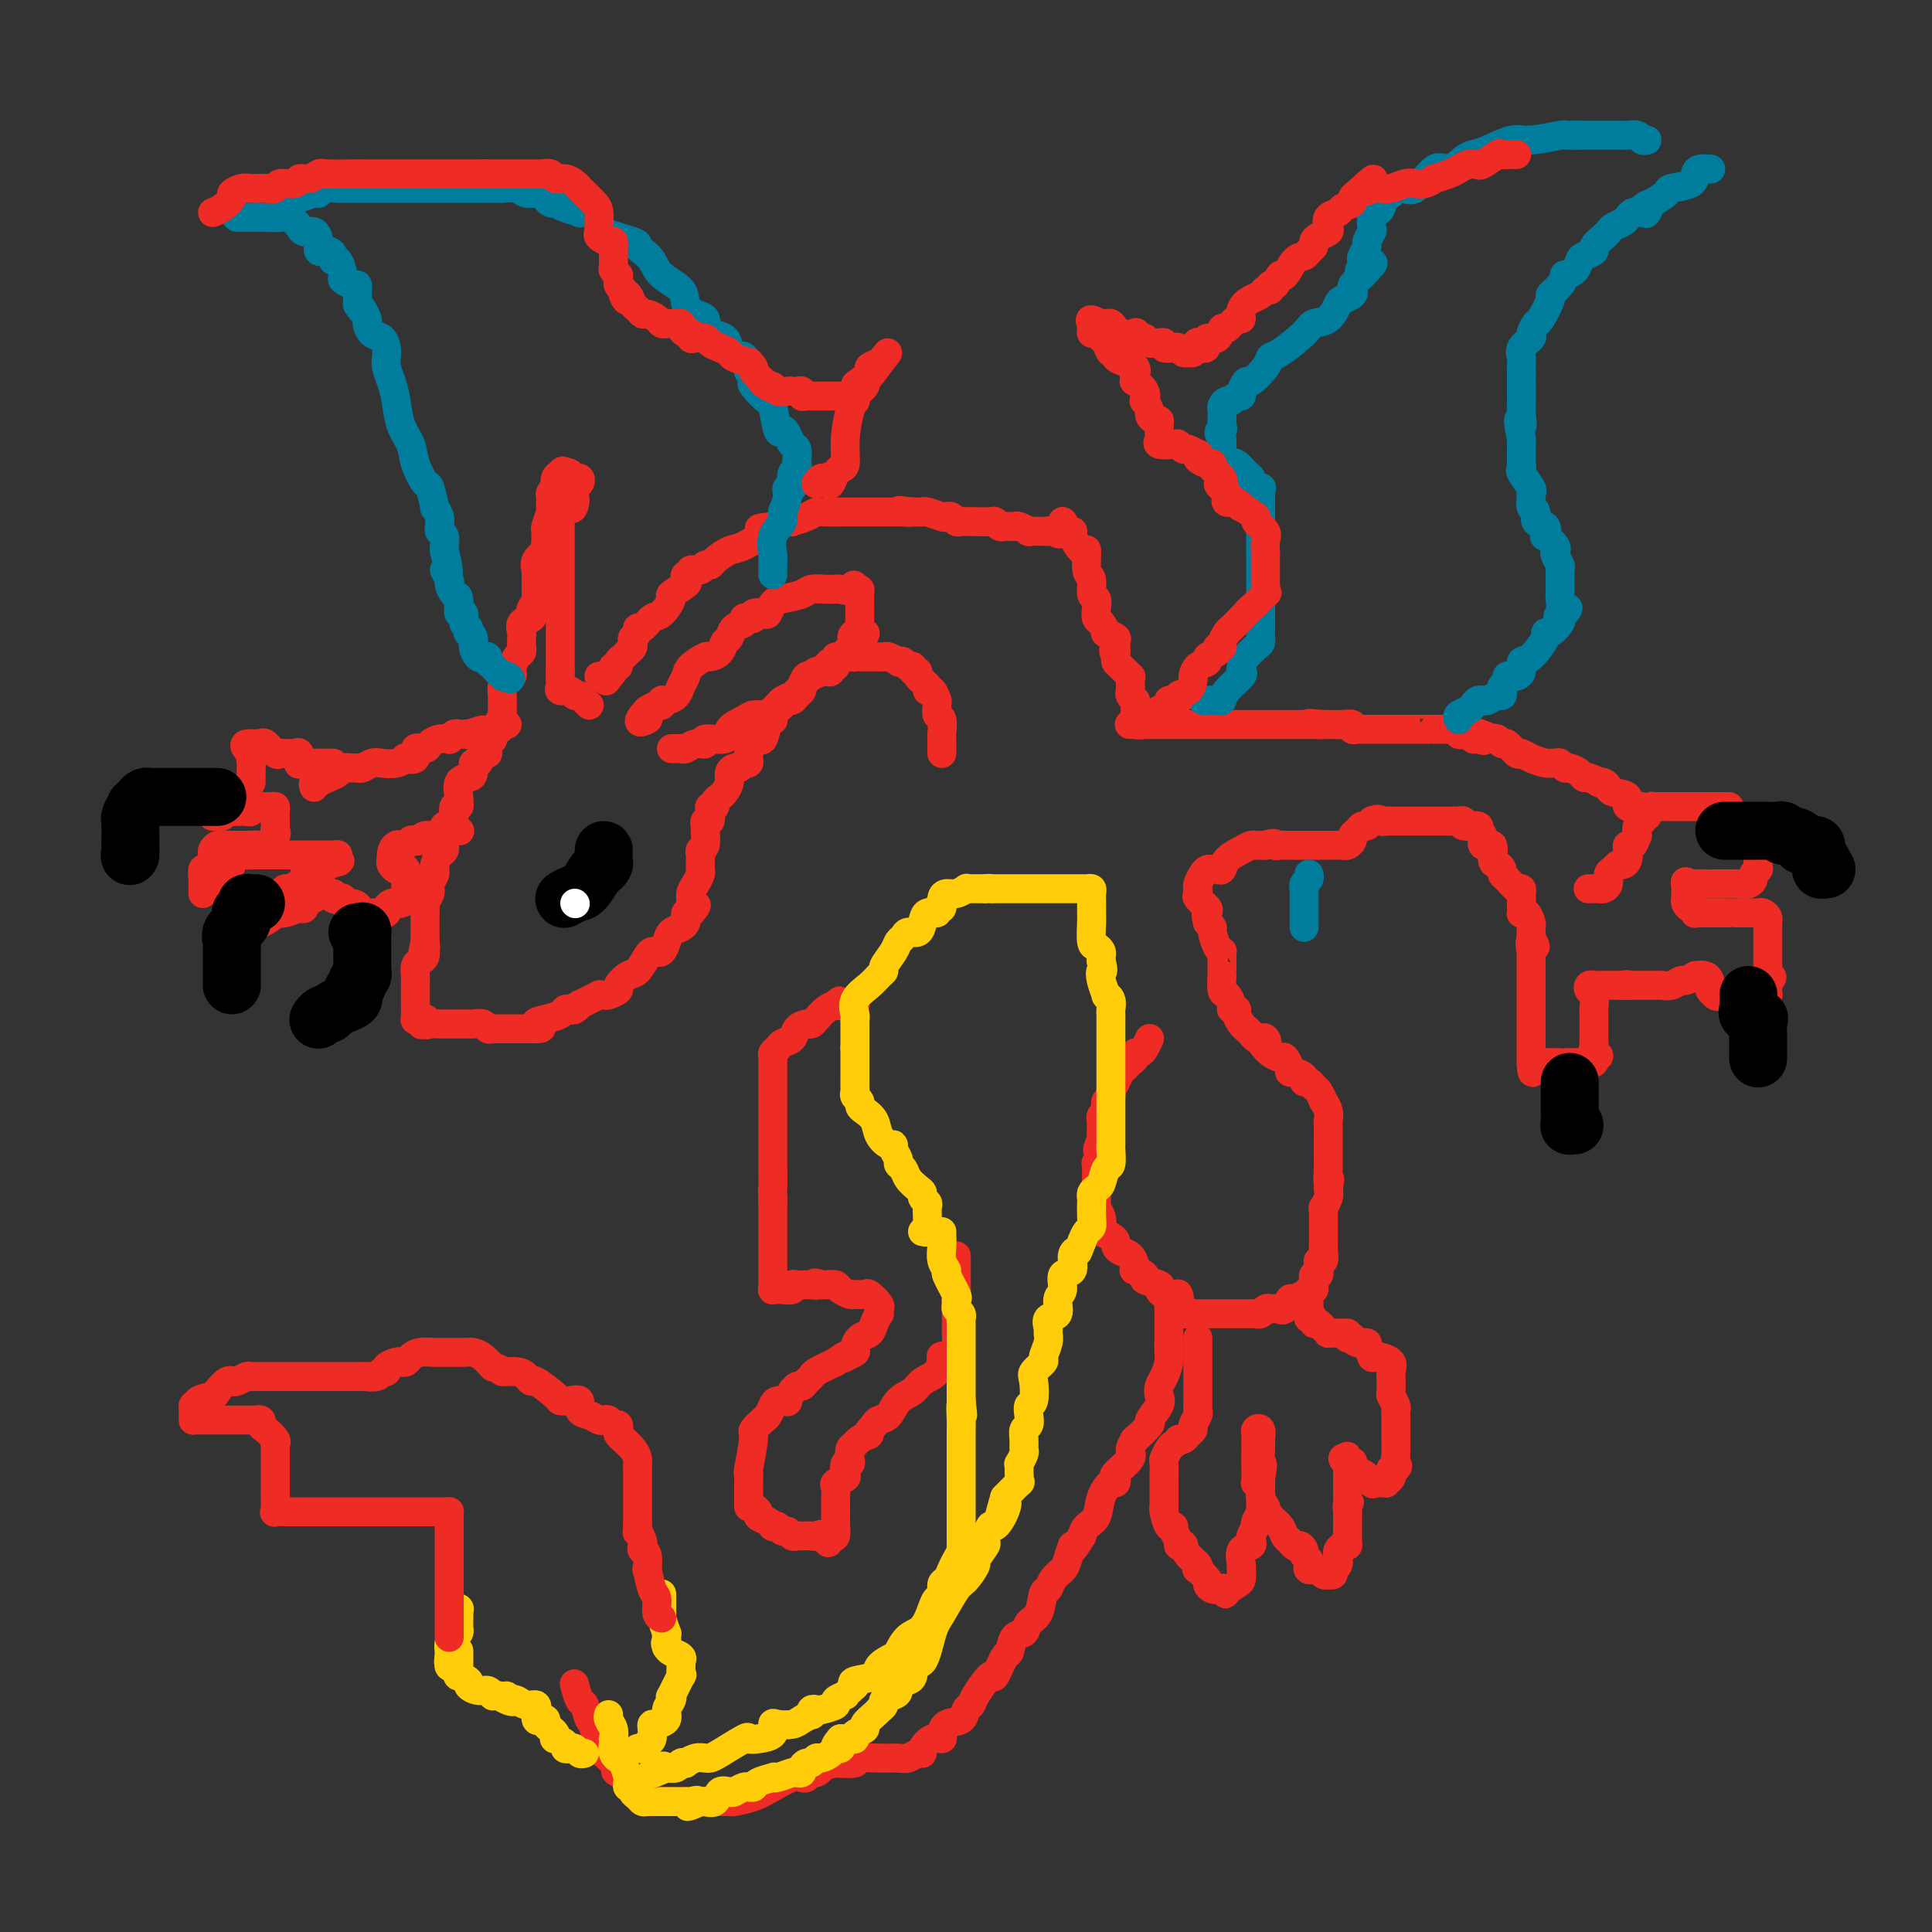 <svg viewBox='0 0 400 400' version='1.1' xmlns='http://www.w3.org/2000/svg' xmlns:xlink='http://www.w3.org/1999/xlink'><rect x="0" y="0" width="400" height="400" fill="#333333" stroke="none"/><g fill='none' stroke='#EE2B24' stroke-width='6' stroke-linecap='round' stroke-linejoin='round'><path d='M238,215c-0.341,0.726 -0.683,1.451 -1,2c-0.317,0.549 -0.610,0.921 -1,1c-0.390,0.079 -0.878,-0.134 -1,0c-0.122,0.134 0.122,0.616 0,1c-0.122,0.384 -0.611,0.670 -1,1c-0.389,0.330 -0.678,0.704 -1,1c-0.322,0.296 -0.679,0.513 -1,1c-0.321,0.487 -0.608,1.244 -1,2c-0.392,0.756 -0.889,1.512 -1,2c-0.111,0.488 0.163,0.708 0,1c-0.163,0.292 -0.762,0.656 -1,1c-0.238,0.344 -0.116,0.670 0,1c0.116,0.330 0.227,0.666 0,1c-0.227,0.334 -0.793,0.667 -1,1c-0.207,0.333 -0.055,0.667 0,1c0.055,0.333 0.015,0.667 0,1c-0.015,0.333 -0.004,0.667 0,1c0.004,0.333 0.001,0.667 0,1c-0.001,0.333 -0.001,0.667 0,1'/><path d='M228,236c-1.548,3.484 -0.419,1.694 0,1c0.419,-0.694 0.126,-0.294 0,0c-0.126,0.294 -0.086,0.480 0,1c0.086,0.520 0.219,1.373 0,2c-0.219,0.627 -0.791,1.029 -1,1c-0.209,-0.029 -0.056,-0.488 0,0c0.056,0.488 0.015,1.923 0,3c-0.015,1.077 -0.004,1.794 0,2c0.004,0.206 0.000,-0.100 0,0c-0.000,0.100 0.004,0.607 0,1c-0.004,0.393 -0.015,0.672 0,1c0.015,0.328 0.055,0.704 0,1c-0.055,0.296 -0.204,0.513 0,1c0.204,0.487 0.763,1.244 1,2c0.237,0.756 0.154,1.512 0,2c-0.154,0.488 -0.379,0.708 0,1c0.379,0.292 1.362,0.655 2,1c0.638,0.345 0.931,0.673 1,1c0.069,0.327 -0.086,0.652 0,1c0.086,0.348 0.413,0.719 1,1c0.587,0.281 1.434,0.470 2,1c0.566,0.530 0.853,1.399 1,2c0.147,0.601 0.156,0.935 0,1c-0.156,0.065 -0.477,-0.137 0,0c0.477,0.137 1.753,0.615 2,1c0.247,0.385 -0.533,0.678 0,1c0.533,0.322 2.380,0.674 3,1c0.620,0.326 0.013,0.626 0,1c-0.013,0.374 0.568,0.821 1,1c0.432,0.179 0.716,0.089 1,0'/><path d='M242,268c2.636,2.133 2.226,0.466 2,0c-0.226,-0.466 -0.268,0.267 0,1c0.268,0.733 0.845,1.464 1,2c0.155,0.536 -0.113,0.876 0,1c0.113,0.124 0.607,0.033 1,0c0.393,-0.033 0.686,-0.009 1,0c0.314,0.009 0.649,0.002 1,0c0.351,-0.002 0.718,-0.001 1,0c0.282,0.001 0.479,0.000 1,0c0.521,-0.000 1.367,-0.000 2,0c0.633,0.000 1.052,0.000 1,0c-0.052,-0.000 -0.575,-0.000 0,0c0.575,0.000 2.248,0.001 3,0c0.752,-0.001 0.583,-0.004 1,0c0.417,0.004 1.421,0.015 2,0c0.579,-0.015 0.732,-0.056 1,0c0.268,0.056 0.649,0.207 1,0c0.351,-0.207 0.672,-0.774 1,-1c0.328,-0.226 0.664,-0.113 1,0'/><path d='M263,271c2.727,-0.188 2.044,-0.160 2,0c-0.044,0.160 0.553,0.450 1,0c0.447,-0.450 0.746,-1.641 1,-2c0.254,-0.359 0.464,0.115 1,0c0.536,-0.115 1.397,-0.818 2,-1c0.603,-0.182 0.946,0.159 1,0c0.054,-0.159 -0.183,-0.817 0,-1c0.183,-0.183 0.785,0.110 1,0c0.215,-0.110 0.044,-0.624 0,-1c-0.044,-0.376 0.040,-0.613 0,-1c-0.040,-0.387 -0.203,-0.925 0,-1c0.203,-0.075 0.772,0.313 1,0c0.228,-0.313 0.114,-1.325 0,-2c-0.114,-0.675 -0.227,-1.011 0,-1c0.227,0.011 0.793,0.369 1,0c0.207,-0.369 0.056,-1.464 0,-2c-0.056,-0.536 -0.015,-0.514 0,-1c0.015,-0.486 0.004,-1.479 0,-2c-0.004,-0.521 -0.002,-0.569 0,-1c0.002,-0.431 0.004,-1.246 0,-2c-0.004,-0.754 -0.015,-1.448 0,-2c0.015,-0.552 0.056,-0.962 0,-1c-0.056,-0.038 -0.207,0.298 0,0c0.207,-0.298 0.774,-1.228 1,-2c0.226,-0.772 0.113,-1.386 0,-2'/><path d='M275,246c0.619,-3.458 0.166,-1.102 0,-1c-0.166,0.102 -0.044,-2.049 0,-3c0.044,-0.951 0.012,-0.703 0,-1c-0.012,-0.297 -0.003,-1.139 0,-2c0.003,-0.861 0.001,-1.740 0,-2c-0.001,-0.260 -0.001,0.100 0,0c0.001,-0.100 0.001,-0.659 0,-1c-0.001,-0.341 -0.004,-0.464 0,-1c0.004,-0.536 0.016,-1.487 0,-2c-0.016,-0.513 -0.060,-0.589 0,-1c0.060,-0.411 0.223,-1.156 0,-2c-0.223,-0.844 -0.833,-1.785 -1,-2c-0.167,-0.215 0.109,0.297 0,0c-0.109,-0.297 -0.602,-1.403 -1,-2c-0.398,-0.597 -0.702,-0.686 -1,-1c-0.298,-0.314 -0.592,-0.854 -1,-1c-0.408,-0.146 -0.932,0.103 -1,0c-0.068,-0.103 0.318,-0.557 0,-1c-0.318,-0.443 -1.341,-0.874 -2,-1c-0.659,-0.126 -0.954,0.054 -1,0c-0.046,-0.054 0.156,-0.343 0,-1c-0.156,-0.657 -0.671,-1.681 -1,-2c-0.329,-0.319 -0.473,0.068 -1,0c-0.527,-0.068 -1.436,-0.591 -2,-1c-0.564,-0.409 -0.782,-0.705 -1,-1'/><path d='M262,217c-2.024,-2.178 -0.584,-1.122 0,-1c0.584,0.122 0.311,-0.688 0,-1c-0.311,-0.312 -0.660,-0.124 -1,0c-0.340,0.124 -0.669,0.184 -1,0c-0.331,-0.184 -0.662,-0.614 -1,-1c-0.338,-0.386 -0.683,-0.730 -1,-1c-0.317,-0.270 -0.606,-0.466 -1,-1c-0.394,-0.534 -0.893,-1.404 -1,-2c-0.107,-0.596 0.178,-0.917 0,-1c-0.178,-0.083 -0.818,0.071 -1,0c-0.182,-0.071 0.095,-0.368 0,-1c-0.095,-0.632 -0.561,-1.598 -1,-2c-0.439,-0.402 -0.850,-0.240 -1,-1c-0.150,-0.760 -0.040,-2.441 0,-3c0.040,-0.559 0.011,0.005 0,0c-0.011,-0.005 -0.003,-0.580 0,-1c0.003,-0.420 0.002,-0.687 0,-1c-0.002,-0.313 -0.003,-0.673 0,-1c0.003,-0.327 0.011,-0.620 0,-1c-0.011,-0.380 -0.041,-0.847 0,-1c0.041,-0.153 0.152,0.009 0,0c-0.152,-0.009 -0.566,-0.188 -1,-1c-0.434,-0.812 -0.886,-2.257 -1,-3c-0.114,-0.743 0.110,-0.784 0,-1c-0.110,-0.216 -0.555,-0.608 -1,-1'/><path d='M250,191c-0.610,-2.495 -0.135,-1.232 0,-1c0.135,0.232 -0.069,-0.568 0,-1c0.069,-0.432 0.410,-0.496 0,-1c-0.410,-0.504 -1.571,-1.448 -2,-2c-0.429,-0.552 -0.126,-0.712 0,-1c0.126,-0.288 0.075,-0.704 0,-1c-0.075,-0.296 -0.175,-0.472 0,-1c0.175,-0.528 0.625,-1.408 1,-2c0.375,-0.592 0.676,-0.897 1,-1c0.324,-0.103 0.671,-0.006 1,0c0.329,0.006 0.641,-0.079 1,0c0.359,0.079 0.765,0.322 1,0c0.235,-0.322 0.301,-1.211 1,-2c0.699,-0.789 2.033,-1.479 3,-2c0.967,-0.521 1.569,-0.871 2,-1c0.431,-0.129 0.693,-0.035 1,0c0.307,0.035 0.659,0.010 1,0c0.341,-0.010 0.670,-0.005 1,0'/><path d='M262,175c2.261,-0.774 1.914,-0.207 2,0c0.086,0.207 0.604,0.056 1,0c0.396,-0.056 0.670,-0.015 1,0c0.330,0.015 0.717,0.004 1,0c0.283,-0.004 0.461,-0.001 1,0c0.539,0.001 1.439,0.000 2,0c0.561,-0.000 0.784,-0.000 1,0c0.216,0.000 0.425,-0.000 1,0c0.575,0.000 1.516,0.001 2,0c0.484,-0.001 0.512,-0.003 1,0c0.488,0.003 1.436,0.012 2,0c0.564,-0.012 0.742,-0.044 1,0c0.258,0.044 0.594,0.166 1,0c0.406,-0.166 0.882,-0.618 1,-1c0.118,-0.382 -0.122,-0.695 0,-1c0.122,-0.305 0.607,-0.604 1,-1c0.393,-0.396 0.693,-0.890 1,-1c0.307,-0.110 0.621,0.163 1,0c0.379,-0.163 0.823,-0.761 1,-1c0.177,-0.239 0.089,-0.120 0,0'/><path d='M284,170c1.483,-0.774 1.691,-0.207 2,0c0.309,0.207 0.718,0.056 1,0c0.282,-0.056 0.438,-0.015 1,0c0.562,0.015 1.531,0.004 2,0c0.469,-0.004 0.440,-0.001 1,0c0.560,0.001 1.710,0.000 2,0c0.290,-0.000 -0.279,-0.000 0,0c0.279,0.000 1.406,0.000 2,0c0.594,-0.000 0.657,-0.000 1,0c0.343,0.000 0.968,0.000 1,0c0.032,-0.000 -0.530,-0.000 0,0c0.530,0.000 2.151,0.000 3,0c0.849,-0.000 0.924,-0.000 1,0'/><path d='M301,170c2.782,0.017 1.238,0.061 1,0c-0.238,-0.061 0.830,-0.225 1,0c0.170,0.225 -0.559,0.839 0,1c0.559,0.161 2.406,-0.131 3,0c0.594,0.131 -0.066,0.687 0,1c0.066,0.313 0.858,0.384 1,1c0.142,0.616 -0.364,1.776 0,2c0.364,0.224 1.600,-0.487 2,0c0.400,0.487 -0.034,2.171 0,3c0.034,0.829 0.538,0.804 1,1c0.462,0.196 0.884,0.612 1,1c0.116,0.388 -0.074,0.748 0,1c0.074,0.252 0.412,0.395 1,1c0.588,0.605 1.425,1.671 2,2c0.575,0.329 0.886,-0.080 1,0c0.114,0.080 0.030,0.649 0,1c-0.030,0.351 -0.005,0.485 0,1c0.005,0.515 -0.009,1.413 0,2c0.009,0.587 0.041,0.864 0,1c-0.041,0.136 -0.155,0.130 0,0c0.155,-0.130 0.577,-0.386 1,0c0.423,0.386 0.845,1.413 1,2c0.155,0.587 0.042,0.735 0,1c-0.042,0.265 -0.012,0.647 0,1c0.012,0.353 0.006,0.676 0,1'/><path d='M317,194c1.702,3.660 0.456,1.309 0,1c-0.456,-0.309 -0.122,1.423 0,2c0.122,0.577 0.033,-0.000 0,0c-0.033,0.000 -0.009,0.578 0,1c0.009,0.422 0.002,0.687 0,1c-0.002,0.313 -0.001,0.674 0,1c0.001,0.326 0.000,0.616 0,1c-0.000,0.384 -0.000,0.862 0,1c0.000,0.138 0.000,-0.063 0,0c-0.000,0.063 -0.000,0.389 0,1c0.000,0.611 0.000,1.507 0,2c-0.000,0.493 -0.000,0.584 0,1c0.000,0.416 0.000,1.158 0,2c-0.000,0.842 -0.000,1.784 0,3c0.000,1.216 0.000,2.707 0,4c-0.000,1.293 -0.000,2.386 0,3c0.000,0.614 0.000,0.747 0,1c-0.000,0.253 -0.000,0.627 0,1'/><path d='M317,220c0.185,4.022 0.648,1.078 1,0c0.352,-1.078 0.592,-0.289 1,0c0.408,0.289 0.984,0.077 1,0c0.016,-0.077 -0.529,-0.021 0,0c0.529,0.021 2.131,0.006 3,0c0.869,-0.006 1.006,-0.002 1,0c-0.006,0.002 -0.156,0.000 0,0c0.156,-0.000 0.619,-0.000 1,0c0.381,0.000 0.680,0.001 1,0c0.320,-0.001 0.660,-0.003 1,0c0.340,0.003 0.679,0.011 1,0c0.321,-0.011 0.625,-0.041 1,0c0.375,0.041 0.821,0.155 1,0c0.179,-0.155 0.089,-0.577 0,-1'/><path d='M330,219c2.011,-0.333 0.539,-0.667 0,-1c-0.539,-0.333 -0.144,-0.667 0,-1c0.144,-0.333 0.039,-0.666 0,-1c-0.039,-0.334 -0.010,-0.668 0,-1c0.010,-0.332 0.003,-0.662 0,-1c-0.003,-0.338 -0.001,-0.682 0,-1c0.001,-0.318 -0.000,-0.608 0,-1c0.000,-0.392 0.001,-0.886 0,-1c-0.001,-0.114 -0.004,0.153 0,0c0.004,-0.153 0.014,-0.724 0,-1c-0.014,-0.276 -0.053,-0.256 0,-1c0.053,-0.744 0.198,-2.252 0,-3c-0.198,-0.748 -0.740,-0.736 -1,-1c-0.260,-0.264 -0.238,-0.803 0,-1c0.238,-0.197 0.694,-0.053 1,0c0.306,0.053 0.463,0.014 1,0c0.537,-0.014 1.453,-0.004 2,0c0.547,0.004 0.724,0.001 1,0c0.276,-0.001 0.650,-0.000 1,0c0.350,0.000 0.675,0.000 1,0'/><path d='M336,204c1.108,-0.309 0.878,-0.083 1,0c0.122,0.083 0.596,0.022 1,0c0.404,-0.022 0.737,-0.006 1,0c0.263,0.006 0.454,0.003 1,0c0.546,-0.003 1.446,-0.005 2,0c0.554,0.005 0.764,0.016 1,0c0.236,-0.016 0.500,-0.060 1,0c0.500,0.060 1.237,0.222 2,0c0.763,-0.222 1.552,-0.829 2,-1c0.448,-0.171 0.557,0.094 1,0c0.443,-0.094 1.222,-0.547 2,-1'/><path d='M351,202c2.502,-0.297 1.258,-0.038 1,0c-0.258,0.038 0.470,-0.144 1,0c0.530,0.144 0.860,0.613 1,1c0.140,0.387 0.089,0.691 0,1c-0.089,0.309 -0.216,0.622 0,1c0.216,0.378 0.776,0.822 1,1c0.224,0.178 0.112,0.089 0,0'/><path d='M355,206c0.736,0.619 0.575,0.166 1,0c0.425,-0.166 1.437,-0.044 2,0c0.563,0.044 0.676,0.012 1,0c0.324,-0.012 0.860,-0.003 1,0c0.140,0.003 -0.117,0.001 0,0c0.117,-0.001 0.609,-0.000 1,0c0.391,0.000 0.683,-0.000 1,0c0.317,0.000 0.659,0.001 1,0c0.341,-0.001 0.680,-0.003 1,0c0.320,0.003 0.622,0.012 1,0c0.378,-0.012 0.833,-0.045 1,0c0.167,0.045 0.045,0.167 0,0c-0.045,-0.167 -0.012,-0.622 0,-1c0.012,-0.378 0.003,-0.679 0,-1c-0.003,-0.321 -0.002,-0.660 0,-1'/><path d='M366,203c1.702,-0.721 0.456,-1.023 0,-1c-0.456,0.023 -0.122,0.371 0,0c0.122,-0.371 0.033,-1.460 0,-2c-0.033,-0.540 -0.009,-0.530 0,-1c0.009,-0.470 0.002,-1.421 0,-2c-0.002,-0.579 -0.001,-0.785 0,-1c0.001,-0.215 0.001,-0.439 0,-1c-0.001,-0.561 -0.003,-1.461 0,-2c0.003,-0.539 0.010,-0.719 0,-1c-0.010,-0.281 -0.037,-0.664 0,-1c0.037,-0.336 0.139,-0.626 0,-1c-0.139,-0.374 -0.518,-0.832 -1,-1c-0.482,-0.168 -1.067,-0.045 -1,0c0.067,0.045 0.787,0.012 0,0c-0.787,-0.012 -3.082,-0.003 -4,0c-0.918,0.003 -0.459,0.002 0,0'/><path d='M358,189c-0.341,0.000 -0.683,0.000 -1,0c-0.317,0.000 -0.610,0.000 -1,0c-0.390,0.000 -0.878,0.000 -1,0c-0.122,0.000 0.121,0.000 0,0c-0.121,0.000 -0.606,0.000 -1,0c-0.394,0.000 -0.697,0.000 -1,0'/><path d='M353,189c-1.223,-0.017 -1.782,-0.060 -2,0c-0.218,0.060 -0.097,0.223 0,0c0.097,-0.223 0.170,-0.833 0,-1c-0.170,-0.167 -0.581,0.110 -1,0c-0.419,-0.110 -0.844,-0.607 -1,-1c-0.156,-0.393 -0.042,-0.683 0,-1c0.042,-0.317 0.011,-0.662 0,-1c-0.011,-0.338 -0.003,-0.668 0,-1c0.003,-0.332 0.002,-0.666 0,-1'/><path d='M349,183c-0.429,-0.928 0.500,-0.249 1,0c0.500,0.249 0.571,0.067 1,0c0.429,-0.067 1.214,-0.018 2,0c0.786,0.018 1.572,0.005 2,0c0.428,-0.005 0.499,-0.000 1,0c0.501,0.000 1.430,-0.003 2,0c0.570,0.003 0.779,0.012 1,0c0.221,-0.012 0.455,-0.045 1,0c0.545,0.045 1.400,0.170 2,0c0.600,-0.170 0.945,-0.633 1,-1c0.055,-0.367 -0.182,-0.637 0,-1c0.182,-0.363 0.781,-0.818 1,-1c0.219,-0.182 0.059,-0.090 0,0c-0.059,0.090 -0.016,0.178 0,0c0.016,-0.178 0.005,-0.622 0,-1c-0.005,-0.378 -0.002,-0.689 0,-1'/><path d='M364,178c0.311,-1.000 0.089,-1.000 0,-1c-0.089,0.000 -0.044,0.000 0,0'/><path d='M358,167c-0.326,0.000 -0.652,0.000 -1,0c-0.348,-0.000 -0.717,-0.000 -1,0c-0.283,0.000 -0.481,0.000 -1,0c-0.519,-0.000 -1.358,-0.000 -2,0c-0.642,0.000 -1.088,0.000 -2,0c-0.912,-0.000 -2.289,-0.000 -3,0c-0.711,0.000 -0.755,0.000 -1,0c-0.245,-0.000 -0.692,-0.001 -1,0c-0.308,0.001 -0.478,0.003 -1,0c-0.522,-0.003 -1.398,-0.012 -2,0c-0.602,0.012 -0.931,0.045 -1,0c-0.069,-0.045 0.121,-0.167 0,0c-0.121,0.167 -0.555,0.625 -1,1c-0.445,0.375 -0.903,0.668 -1,1c-0.097,0.332 0.166,0.705 0,1c-0.166,0.295 -0.762,0.513 -1,1c-0.238,0.487 -0.119,1.244 0,2'/><path d='M339,173c-0.631,1.390 -0.708,1.865 -1,2c-0.292,0.135 -0.799,-0.070 -1,0c-0.201,0.070 -0.095,0.414 0,1c0.095,0.586 0.179,1.413 0,2c-0.179,0.587 -0.621,0.934 -1,1c-0.379,0.066 -0.693,-0.150 -1,0c-0.307,0.150 -0.606,0.667 -1,1c-0.394,0.333 -0.884,0.481 -1,1c-0.116,0.519 0.140,1.407 0,2c-0.140,0.593 -0.677,0.891 -1,1c-0.323,0.109 -0.433,0.029 -1,0c-0.567,-0.029 -1.591,-0.008 -2,0c-0.409,0.008 -0.205,0.004 0,0'/><path d='M341,169c0.139,-0.457 0.279,-0.914 0,-1c-0.279,-0.086 -0.975,0.198 -1,0c-0.025,-0.198 0.621,-0.879 0,-1c-0.621,-0.121 -2.509,0.318 -3,0c-0.491,-0.318 0.414,-1.392 0,-2c-0.414,-0.608 -2.148,-0.750 -3,-1c-0.852,-0.250 -0.824,-0.607 -1,-1c-0.176,-0.393 -0.558,-0.823 -1,-1c-0.442,-0.177 -0.943,-0.103 -1,0c-0.057,0.103 0.332,0.234 0,0c-0.332,-0.234 -1.384,-0.832 -2,-1c-0.616,-0.168 -0.795,0.095 -1,0c-0.205,-0.095 -0.436,-0.547 -1,-1c-0.564,-0.453 -1.461,-0.906 -2,-1c-0.539,-0.094 -0.720,0.172 -1,0c-0.280,-0.172 -0.659,-0.781 -1,-1c-0.341,-0.219 -0.645,-0.049 -1,0c-0.355,0.049 -0.763,-0.023 -1,0c-0.237,0.023 -0.305,0.142 -1,0c-0.695,-0.142 -2.017,-0.545 -3,-1c-0.983,-0.455 -1.625,-0.963 -2,-1c-0.375,-0.037 -0.482,0.396 -1,0c-0.518,-0.396 -1.448,-1.622 -2,-2c-0.552,-0.378 -0.725,0.090 -1,0c-0.275,-0.090 -0.650,-0.740 -1,-1c-0.350,-0.260 -0.675,-0.130 -1,0'/><path d='M309,153c-5.355,-2.471 -2.744,-0.648 -2,0c0.744,0.648 -0.379,0.122 -1,0c-0.621,-0.122 -0.739,0.160 -1,0c-0.261,-0.160 -0.666,-0.761 -1,-1c-0.334,-0.239 -0.599,-0.117 -1,0c-0.401,0.117 -0.938,0.227 -1,0c-0.062,-0.227 0.352,-0.793 0,-1c-0.352,-0.207 -1.469,-0.055 -2,0c-0.531,0.055 -0.475,0.015 -1,0c-0.525,-0.015 -1.631,-0.004 -2,0c-0.369,0.004 -0.001,0.001 0,0c0.001,-0.001 -0.366,-0.000 -1,0c-0.634,0.000 -1.536,0.000 -2,0c-0.464,-0.000 -0.492,-0.000 -1,0c-0.508,0.000 -1.498,0.000 -2,0c-0.502,-0.000 -0.516,0.000 -1,0c-0.484,-0.000 -1.438,-0.000 -2,0c-0.562,0.000 -0.732,0.000 -1,0c-0.268,-0.000 -0.635,-0.000 -1,0c-0.365,0.000 -0.729,0.001 -1,0c-0.271,-0.001 -0.449,-0.004 -1,0c-0.551,0.004 -1.474,0.015 -2,0c-0.526,-0.015 -0.655,-0.057 -1,0c-0.345,0.057 -0.904,0.211 -1,0c-0.096,-0.211 0.273,-0.789 0,-1c-0.273,-0.211 -1.186,-0.057 -2,0c-0.814,0.057 -1.527,0.015 -2,0c-0.473,-0.015 -0.707,-0.004 -1,0c-0.293,0.004 -0.647,0.002 -1,0'/><path d='M274,150c-5.591,-0.464 -2.068,-0.124 -1,0c1.068,0.124 -0.318,0.033 -1,0c-0.682,-0.033 -0.659,-0.009 -1,0c-0.341,0.009 -1.046,0.002 -2,0c-0.954,-0.002 -2.157,-0.001 -3,0c-0.843,0.001 -1.327,0.000 -2,0c-0.673,-0.000 -1.536,-0.000 -2,0c-0.464,0.000 -0.529,0.000 -1,0c-0.471,-0.000 -1.347,-0.000 -2,0c-0.653,0.000 -1.082,0.000 -2,0c-0.918,-0.000 -2.326,-0.000 -3,0c-0.674,0.000 -0.613,0.000 -1,0c-0.387,-0.000 -1.221,-0.000 -2,0c-0.779,0.000 -1.504,0.000 -2,0c-0.496,-0.000 -0.763,-0.000 -1,0c-0.237,0.000 -0.444,0.000 -1,0c-0.556,-0.000 -1.462,-0.000 -2,0c-0.538,0.000 -0.707,0.000 -1,0c-0.293,-0.000 -0.708,-0.000 -1,0c-0.292,0.000 -0.459,0.000 -1,0c-0.541,-0.000 -1.454,-0.000 -2,0c-0.546,0.000 -0.724,0.000 -1,0c-0.276,-0.000 -0.650,-0.000 -1,0c-0.350,0.000 -0.675,0.000 -1,0'/><path d='M237,150c-5.890,-0.017 -2.114,-0.059 -1,0c1.114,0.059 -0.433,0.220 -1,0c-0.567,-0.220 -0.152,-0.819 0,-1c0.152,-0.181 0.042,0.058 0,0c-0.042,-0.058 -0.015,-0.411 0,-1c0.015,-0.589 0.018,-1.414 0,-2c-0.018,-0.586 -0.057,-0.934 0,-1c0.057,-0.066 0.211,0.150 0,0c-0.211,-0.150 -0.787,-0.665 -1,-1c-0.213,-0.335 -0.064,-0.489 0,-1c0.064,-0.511 0.041,-1.380 0,-2c-0.041,-0.620 -0.102,-0.992 0,-1c0.102,-0.008 0.368,0.348 0,0c-0.368,-0.348 -1.368,-1.401 -2,-2c-0.632,-0.599 -0.895,-0.742 -1,-1c-0.105,-0.258 -0.053,-0.629 0,-1'/><path d='M231,136c-0.919,-2.282 -0.217,-0.988 0,-1c0.217,-0.012 -0.050,-1.331 0,-2c0.050,-0.669 0.416,-0.689 0,-1c-0.416,-0.311 -1.614,-0.912 -2,-1c-0.386,-0.088 0.041,0.337 0,0c-0.041,-0.337 -0.551,-1.436 -1,-2c-0.449,-0.564 -0.837,-0.592 -1,-1c-0.163,-0.408 -0.100,-1.195 0,-2c0.100,-0.805 0.238,-1.629 0,-2c-0.238,-0.371 -0.850,-0.289 -1,-1c-0.150,-0.711 0.163,-2.215 0,-3c-0.163,-0.785 -0.800,-0.851 -1,-2c-0.200,-1.149 0.038,-3.380 0,-4c-0.038,-0.620 -0.353,0.370 -1,0c-0.647,-0.370 -1.627,-2.099 -2,-3c-0.373,-0.901 -0.139,-0.973 0,-1c0.139,-0.027 0.183,-0.008 0,0c-0.183,0.008 -0.591,0.004 -1,0'/><path d='M221,110c-1.665,-4.022 -0.826,-1.078 -1,0c-0.174,1.078 -1.361,0.288 -2,0c-0.639,-0.288 -0.730,-0.076 -1,0c-0.270,0.076 -0.720,0.017 -1,0c-0.280,-0.017 -0.390,0.010 -1,0c-0.610,-0.010 -1.721,-0.055 -2,0c-0.279,0.055 0.275,0.211 0,0c-0.275,-0.211 -1.380,-0.788 -2,-1c-0.620,-0.212 -0.754,-0.057 -1,0c-0.246,0.057 -0.605,0.016 -1,0c-0.395,-0.016 -0.827,-0.008 -1,0c-0.173,0.008 -0.086,0.016 0,0c0.086,-0.016 0.170,-0.057 0,0c-0.170,0.057 -0.594,0.211 -1,0c-0.406,-0.211 -0.795,-0.789 -1,-1c-0.205,-0.211 -0.226,-0.056 -1,0c-0.774,0.056 -2.301,0.011 -3,0c-0.699,-0.011 -0.569,0.011 -1,0c-0.431,-0.011 -1.423,-0.054 -2,0c-0.577,0.054 -0.740,0.207 -1,0c-0.260,-0.207 -0.619,-0.773 -1,-1c-0.381,-0.227 -0.785,-0.113 -1,0c-0.215,0.113 -0.243,0.226 -1,0c-0.757,-0.226 -2.244,-0.793 -3,-1c-0.756,-0.207 -0.780,-0.056 -1,0c-0.220,0.056 -0.634,0.016 -1,0c-0.366,-0.016 -0.683,-0.008 -1,0'/><path d='M189,106c-5.129,-0.619 -1.950,-0.166 -1,0c0.950,0.166 -0.328,0.044 -1,0c-0.672,-0.044 -0.738,-0.012 -1,0c-0.262,0.012 -0.718,0.003 -1,0c-0.282,-0.003 -0.389,-0.001 -1,0c-0.611,0.001 -1.727,0.000 -2,0c-0.273,-0.000 0.297,-0.000 0,0c-0.297,0.000 -1.460,0.000 -2,0c-0.540,-0.000 -0.458,-0.000 -1,0c-0.542,0.000 -1.710,0.000 -2,0c-0.290,-0.000 0.298,-0.001 0,0c-0.298,0.001 -1.482,0.003 -2,0c-0.518,-0.003 -0.371,-0.011 -1,0c-0.629,0.011 -2.034,0.042 -3,0c-0.966,-0.042 -1.494,-0.156 -2,0c-0.506,0.156 -0.989,0.580 -2,1c-1.011,0.420 -2.549,0.834 -3,1c-0.451,0.166 0.186,0.083 0,0c-0.186,-0.083 -1.196,-0.167 -2,0c-0.804,0.167 -1.402,0.583 -2,1'/><path d='M160,109c-4.733,0.517 -2.066,0.311 -2,1c0.066,0.689 -2.469,2.275 -4,3c-1.531,0.725 -2.058,0.591 -3,1c-0.942,0.409 -2.299,1.362 -3,2c-0.701,0.638 -0.747,0.959 -1,1c-0.253,0.041 -0.712,-0.200 -1,0c-0.288,0.200 -0.404,0.842 -1,1c-0.596,0.158 -1.673,-0.166 -2,0c-0.327,0.166 0.097,0.822 0,1c-0.097,0.178 -0.714,-0.123 -1,0c-0.286,0.123 -0.240,0.671 0,1c0.240,0.329 0.675,0.440 0,1c-0.675,0.560 -2.460,1.569 -3,2c-0.540,0.431 0.167,0.283 0,1c-0.167,0.717 -1.207,2.300 -2,3c-0.793,0.700 -1.341,0.516 -2,1c-0.659,0.484 -1.431,1.635 -2,2c-0.569,0.365 -0.936,-0.057 -1,0c-0.064,0.057 0.176,0.593 0,1c-0.176,0.407 -0.768,0.687 -1,1c-0.232,0.313 -0.105,0.661 0,1c0.105,0.339 0.187,0.669 0,1c-0.187,0.331 -0.642,0.662 -1,1c-0.358,0.338 -0.618,0.682 -1,1c-0.382,0.318 -0.886,0.611 -1,1c-0.114,0.389 0.162,0.874 0,1c-0.162,0.126 -0.760,-0.107 -1,0c-0.240,0.107 -0.120,0.553 0,1'/><path d='M127,139c-2.502,3.321 -1.258,1.622 -1,1c0.258,-0.622 -0.469,-0.167 -1,0c-0.531,0.167 -0.866,0.048 -1,0c-0.134,-0.048 -0.067,-0.024 0,0'/><path d='M122,146c-0.336,-0.301 -0.672,-0.602 -1,-1c-0.328,-0.398 -0.648,-0.894 -1,-1c-0.352,-0.106 -0.735,0.179 -1,0c-0.265,-0.179 -0.411,-0.821 -1,-1c-0.589,-0.179 -1.622,0.107 -2,0c-0.378,-0.107 -0.101,-0.606 0,-1c0.101,-0.394 0.027,-0.683 0,-1c-0.027,-0.317 -0.008,-0.662 0,-1c0.008,-0.338 0.004,-0.669 0,-1'/><path d='M116,139c0.000,-0.753 0.000,-0.636 0,-1c0.000,-0.364 0.000,-1.211 0,-2c-0.000,-0.789 -0.000,-1.521 0,-2c0.000,-0.479 0.000,-0.704 0,-1c0.000,-0.296 0.000,-0.661 0,-1c-0.000,-0.339 0.000,-0.651 0,-1c0.000,-0.349 0.000,-0.735 0,-1c0.000,-0.265 -0.000,-0.409 0,-1c0.000,-0.591 0.000,-1.630 0,-2c-0.000,-0.370 0.000,-0.070 0,0c0.000,0.070 0.000,-0.090 0,-1c-0.000,-0.910 0.000,-2.569 0,-3c0.000,-0.431 0.000,0.366 0,0c0.000,-0.366 0.000,-1.894 0,-3c-0.000,-1.106 -0.000,-1.788 0,-2c0.000,-0.212 0.000,0.046 0,0c-0.000,-0.046 -0.000,-0.396 0,-1c0.000,-0.604 0.000,-1.462 0,-2c-0.000,-0.538 -0.000,-0.755 0,-1c0.000,-0.245 0.000,-0.519 0,-1c-0.000,-0.481 -0.000,-1.170 0,-2c0.000,-0.830 0.000,-1.800 0,-2c-0.000,-0.200 -0.000,0.372 0,0c0.000,-0.372 0.000,-1.686 0,-3'/><path d='M116,106c0.393,-5.279 1.377,-1.978 2,-1c0.623,0.978 0.886,-0.369 1,-1c0.114,-0.631 0.080,-0.546 0,-1c-0.080,-0.454 -0.207,-1.446 0,-2c0.207,-0.554 0.746,-0.671 1,-1c0.254,-0.329 0.223,-0.872 0,-1c-0.223,-0.128 -0.637,0.158 -1,0c-0.363,-0.158 -0.675,-0.759 -1,-1c-0.325,-0.241 -0.662,-0.120 -1,0'/><path d='M117,98c-0.476,-0.955 -0.667,-0.344 -1,0c-0.333,0.344 -0.807,0.421 -1,1c-0.193,0.579 -0.104,1.661 0,2c0.104,0.339 0.224,-0.063 0,0c-0.224,0.063 -0.791,0.592 -1,1c-0.209,0.408 -0.060,0.694 0,1c0.060,0.306 0.030,0.631 0,1c-0.030,0.369 -0.061,0.781 0,1c0.061,0.219 0.213,0.244 0,1c-0.213,0.756 -0.790,2.244 -1,3c-0.210,0.756 -0.054,0.779 0,1c0.054,0.221 0.007,0.639 0,1c-0.007,0.361 0.026,0.665 0,1c-0.026,0.335 -0.112,0.702 0,1c0.112,0.298 0.422,0.527 0,1c-0.422,0.473 -1.577,1.190 -2,2c-0.423,0.810 -0.113,1.712 0,2c0.113,0.288 0.030,-0.039 0,0c-0.030,0.039 -0.008,0.443 0,1c0.008,0.557 0.002,1.265 0,2c-0.002,0.735 -0.001,1.496 0,2c0.001,0.504 0.000,0.752 0,1'/><path d='M111,124c-0.870,4.201 -0.044,1.702 0,1c0.044,-0.702 -0.692,0.393 -1,1c-0.308,0.607 -0.188,0.725 0,1c0.188,0.275 0.442,0.707 0,1c-0.442,0.293 -1.582,0.446 -2,1c-0.418,0.554 -0.115,1.509 0,2c0.115,0.491 0.041,0.516 0,1c-0.041,0.484 -0.050,1.425 0,2c0.050,0.575 0.158,0.784 0,1c-0.158,0.216 -0.581,0.439 -1,1c-0.419,0.561 -0.834,1.459 -1,2c-0.166,0.541 -0.083,0.726 0,1c0.083,0.274 0.166,0.638 0,1c-0.166,0.362 -0.580,0.723 -1,1c-0.420,0.277 -0.845,0.468 -1,1c-0.155,0.532 -0.042,1.403 0,2c0.042,0.597 0.011,0.920 0,1c-0.011,0.080 -0.003,-0.082 0,0c0.003,0.082 0.001,0.407 0,1c-0.001,0.593 -0.000,1.455 0,2c0.000,0.545 0.000,0.772 0,1'/><path d='M104,149c-1.018,3.814 -0.061,0.850 0,0c0.061,-0.850 -0.772,0.415 -1,1c-0.228,0.585 0.150,0.491 0,1c-0.150,0.509 -0.828,1.623 -1,2c-0.172,0.377 0.161,0.018 0,0c-0.161,-0.018 -0.818,0.305 -1,1c-0.182,0.695 0.109,1.762 0,2c-0.109,0.238 -0.619,-0.353 -1,0c-0.381,0.353 -0.631,1.651 -1,2c-0.369,0.349 -0.855,-0.250 -1,0c-0.145,0.250 0.052,1.348 0,2c-0.052,0.652 -0.353,0.858 -1,1c-0.647,0.142 -1.641,0.219 -2,1c-0.359,0.781 -0.082,2.267 0,3c0.082,0.733 -0.029,0.712 0,1c0.029,0.288 0.200,0.885 0,1c-0.200,0.115 -0.771,-0.253 -1,0c-0.229,0.253 -0.114,1.126 0,2'/><path d='M94,169c-1.713,3.560 -0.995,2.459 -1,2c-0.005,-0.459 -0.733,-0.277 -1,0c-0.267,0.277 -0.072,0.648 0,1c0.072,0.352 0.020,0.686 0,1c-0.020,0.314 -0.008,0.608 0,1c0.008,0.392 0.012,0.882 0,1c-0.012,0.118 -0.042,-0.136 0,0c0.042,0.136 0.155,0.663 0,1c-0.155,0.337 -0.576,0.485 -1,1c-0.424,0.515 -0.849,1.398 -1,2c-0.151,0.602 -0.026,0.922 0,1c0.026,0.078 -0.046,-0.085 0,0c0.046,0.085 0.209,0.417 0,1c-0.209,0.583 -0.792,1.417 -1,2c-0.208,0.583 -0.042,0.915 0,1c0.042,0.085 -0.041,-0.078 0,0c0.041,0.078 0.207,0.396 0,1c-0.207,0.604 -0.788,1.493 -1,2c-0.212,0.507 -0.057,0.634 0,1c0.057,0.366 0.015,0.973 0,1c-0.015,0.027 -0.004,-0.526 0,0c0.004,0.526 0.001,2.130 0,3c-0.001,0.870 -0.000,1.006 0,1c0.000,-0.006 0.000,-0.156 0,0c-0.000,0.156 -0.000,0.616 0,1c0.000,0.384 0.000,0.692 0,1'/><path d='M88,195c-0.929,4.185 -0.252,1.646 0,1c0.252,-0.646 0.078,0.599 0,1c-0.078,0.401 -0.059,-0.044 0,0c0.059,0.044 0.159,0.575 0,1c-0.159,0.425 -0.579,0.742 -1,1c-0.421,0.258 -0.845,0.455 -1,1c-0.155,0.545 -0.042,1.438 0,2c0.042,0.562 0.011,0.795 0,1c-0.011,0.205 -0.003,0.384 0,1c0.003,0.616 0.001,1.669 0,2c-0.001,0.331 -0.000,-0.062 0,0c0.000,0.062 -0.001,0.577 0,1c0.001,0.423 0.003,0.754 0,1c-0.003,0.246 -0.011,0.406 0,1c0.011,0.594 0.041,1.621 0,2c-0.041,0.379 -0.155,0.108 0,0c0.155,-0.108 0.577,-0.054 1,0'/><path d='M87,211c0.082,2.415 0.786,0.451 1,0c0.214,-0.451 -0.062,0.611 0,1c0.062,0.389 0.462,0.104 1,0c0.538,-0.104 1.213,-0.028 2,0c0.787,0.028 1.687,0.008 2,0c0.313,-0.008 0.038,-0.003 0,0c-0.038,0.003 0.161,0.005 1,0c0.839,-0.005 2.319,-0.015 3,0c0.681,0.015 0.563,0.057 1,0c0.437,-0.057 1.430,-0.211 2,0c0.570,0.211 0.717,0.789 1,1c0.283,0.211 0.702,0.057 1,0c0.298,-0.057 0.475,-0.015 1,0c0.525,0.015 1.397,0.004 2,0c0.603,-0.004 0.938,-0.001 1,0c0.062,0.001 -0.148,0.000 0,0c0.148,-0.000 0.655,-0.000 1,0c0.345,0.000 0.527,0.000 1,0c0.473,-0.000 1.236,-0.000 2,0'/><path d='M110,213c3.709,0.132 1.480,-0.539 1,-1c-0.480,-0.461 0.788,-0.711 2,-1c1.212,-0.289 2.367,-0.617 3,-1c0.633,-0.383 0.742,-0.820 1,-1c0.258,-0.180 0.663,-0.104 1,0c0.337,0.104 0.606,0.234 1,0c0.394,-0.234 0.914,-0.833 1,-1c0.086,-0.167 -0.261,0.099 0,0c0.261,-0.099 1.129,-0.561 2,-1c0.871,-0.439 1.744,-0.853 2,-1c0.256,-0.147 -0.105,-0.027 0,0c0.105,0.027 0.675,-0.038 1,0c0.325,0.038 0.404,0.181 1,0c0.596,-0.181 1.707,-0.686 2,-1c0.293,-0.314 -0.234,-0.438 0,-1c0.234,-0.562 1.229,-1.563 2,-2c0.771,-0.437 1.320,-0.312 2,-1c0.680,-0.688 1.492,-2.190 2,-3c0.508,-0.810 0.713,-0.928 1,-1c0.287,-0.072 0.658,-0.099 1,0c0.342,0.099 0.656,0.325 1,0c0.344,-0.325 0.719,-1.200 1,-2c0.281,-0.800 0.467,-1.524 1,-2c0.533,-0.476 1.414,-0.702 2,-1c0.586,-0.298 0.879,-0.668 1,-1c0.121,-0.332 0.071,-0.628 0,-1c-0.071,-0.372 -0.163,-0.821 0,-1c0.163,-0.179 0.582,-0.090 1,0'/><path d='M143,189c2.317,-2.667 0.611,-1.334 0,-1c-0.611,0.334 -0.125,-0.330 0,-1c0.125,-0.670 -0.110,-1.345 0,-2c0.110,-0.655 0.565,-1.289 1,-2c0.435,-0.711 0.849,-1.500 1,-2c0.151,-0.500 0.039,-0.712 0,-1c-0.039,-0.288 -0.007,-0.652 0,-1c0.007,-0.348 -0.012,-0.678 0,-1c0.012,-0.322 0.056,-0.635 0,-1c-0.056,-0.365 -0.212,-0.782 0,-1c0.212,-0.218 0.793,-0.239 1,-1c0.207,-0.761 0.042,-2.263 0,-3c-0.042,-0.737 0.040,-0.709 0,-1c-0.040,-0.291 -0.203,-0.900 0,-1c0.203,-0.100 0.772,0.310 1,0c0.228,-0.310 0.117,-1.340 0,-2c-0.117,-0.660 -0.239,-0.950 0,-1c0.239,-0.050 0.839,0.138 1,0c0.161,-0.138 -0.115,-0.604 0,-1c0.115,-0.396 0.622,-0.723 1,-1c0.378,-0.277 0.626,-0.504 1,-1c0.374,-0.496 0.874,-1.260 1,-2c0.126,-0.740 -0.121,-1.456 0,-2c0.121,-0.544 0.609,-0.916 1,-1c0.391,-0.084 0.683,0.119 1,0c0.317,-0.119 0.658,-0.559 1,-1'/><path d='M154,158c1.322,-1.453 1.128,-0.085 1,0c-0.128,0.085 -0.189,-1.112 0,-2c0.189,-0.888 0.629,-1.468 1,-2c0.371,-0.532 0.674,-1.018 1,-1c0.326,0.018 0.674,0.539 1,0c0.326,-0.539 0.630,-2.137 1,-3c0.370,-0.863 0.806,-0.992 1,-1c0.194,-0.008 0.146,0.104 0,0c-0.146,-0.104 -0.390,-0.423 0,-1c0.390,-0.577 1.415,-1.412 2,-2c0.585,-0.588 0.730,-0.930 1,-1c0.270,-0.070 0.664,0.131 1,0c0.336,-0.131 0.615,-0.594 1,-1c0.385,-0.406 0.876,-0.753 1,-1c0.124,-0.247 -0.118,-0.392 0,-1c0.118,-0.608 0.596,-1.679 1,-2c0.404,-0.321 0.734,0.106 1,0c0.266,-0.106 0.468,-0.746 1,-1c0.532,-0.254 1.396,-0.123 2,0c0.604,0.123 0.949,0.240 1,0c0.051,-0.240 -0.194,-0.835 0,-1c0.194,-0.165 0.825,0.099 1,0c0.175,-0.099 -0.108,-0.563 0,-1c0.108,-0.437 0.606,-0.848 1,-1c0.394,-0.152 0.684,-0.043 1,0c0.316,0.043 0.658,0.022 1,0'/><path d='M176,136c1.627,-0.619 1.195,-0.166 1,0c-0.195,0.166 -0.153,0.044 0,0c0.153,-0.044 0.418,-0.012 1,0c0.582,0.012 1.480,0.003 2,0c0.520,-0.003 0.663,-0.002 1,0c0.337,0.002 0.869,0.004 1,0c0.131,-0.004 -0.137,-0.015 0,0c0.137,0.015 0.681,0.055 1,0c0.319,-0.055 0.414,-0.207 1,0c0.586,0.207 1.664,0.772 2,1c0.336,0.228 -0.069,0.118 0,0c0.069,-0.118 0.611,-0.242 1,0c0.389,0.242 0.625,0.852 1,1c0.375,0.148 0.889,-0.167 1,0c0.111,0.167 -0.181,0.814 0,1c0.181,0.186 0.836,-0.091 1,0c0.164,0.091 -0.162,0.550 0,1c0.162,0.450 0.813,0.890 1,1c0.187,0.110 -0.089,-0.112 0,0c0.089,0.112 0.545,0.556 1,1'/><path d='M192,142c0.420,0.878 -0.031,1.074 0,1c0.031,-0.074 0.543,-0.419 1,0c0.457,0.419 0.858,1.602 1,2c0.142,0.398 0.024,0.012 0,0c-0.024,-0.012 0.046,0.350 0,1c-0.046,0.650 -0.209,1.589 0,2c0.209,0.411 0.788,0.295 1,1c0.212,0.705 0.057,2.231 0,3c-0.057,0.769 -0.015,0.781 0,1c0.015,0.219 0.004,0.646 0,1c-0.004,0.354 -0.001,0.634 0,1c0.001,0.366 0.000,0.819 0,1c-0.000,0.181 -0.000,0.091 0,0'/><path d='M139,155c0.328,0.009 0.657,0.018 1,0c0.343,-0.018 0.701,-0.061 1,0c0.299,0.061 0.540,0.228 1,0c0.460,-0.228 1.140,-0.852 2,-1c0.860,-0.148 1.900,0.178 2,0c0.100,-0.178 -0.742,-0.861 0,-1c0.742,-0.139 3.066,0.264 4,0c0.934,-0.264 0.477,-1.197 1,-2c0.523,-0.803 2.027,-1.476 3,-2c0.973,-0.524 1.415,-0.899 2,-1c0.585,-0.101 1.311,0.072 2,0c0.689,-0.072 1.339,-0.391 2,-1c0.661,-0.609 1.332,-1.510 2,-2c0.668,-0.490 1.334,-0.570 2,-1c0.666,-0.430 1.331,-1.210 2,-2c0.669,-0.790 1.342,-1.589 2,-2c0.658,-0.411 1.303,-0.434 2,-1c0.697,-0.566 1.447,-1.675 2,-2c0.553,-0.325 0.908,0.134 1,0c0.092,-0.134 -0.078,-0.861 0,-1c0.078,-0.139 0.406,0.309 1,0c0.594,-0.309 1.456,-1.374 2,-2c0.544,-0.626 0.772,-0.813 1,-1'/><path d='M177,133c4.193,-3.256 1.176,-1.397 0,-1c-1.176,0.397 -0.511,-0.667 0,-1c0.511,-0.333 0.869,0.064 1,0c0.131,-0.064 0.035,-0.591 0,-1c-0.035,-0.409 -0.009,-0.701 0,-1c0.009,-0.299 0.003,-0.604 0,-1c-0.003,-0.396 -0.001,-0.883 0,-1c0.001,-0.117 0.001,0.137 0,0c-0.001,-0.137 -0.003,-0.664 0,-1c0.003,-0.336 0.011,-0.482 0,-1c-0.011,-0.518 -0.041,-1.409 0,-2c0.041,-0.591 0.155,-0.883 0,-1c-0.155,-0.117 -0.577,-0.058 -1,0'/><path d='M177,122c-0.117,-1.702 -0.411,-0.456 -1,0c-0.589,0.456 -1.475,0.121 -2,0c-0.525,-0.121 -0.691,-0.030 -1,0c-0.309,0.030 -0.762,-0.003 -1,0c-0.238,0.003 -0.263,0.041 -1,0c-0.737,-0.041 -2.187,-0.161 -3,0c-0.813,0.161 -0.990,0.604 -2,1c-1.010,0.396 -2.853,0.746 -4,1c-1.147,0.254 -1.599,0.411 -2,1c-0.401,0.589 -0.751,1.608 -1,2c-0.249,0.392 -0.397,0.157 -1,0c-0.603,-0.157 -1.662,-0.235 -2,0c-0.338,0.235 0.046,0.783 0,1c-0.046,0.217 -0.523,0.104 -1,0c-0.477,-0.104 -0.954,-0.197 -1,0c-0.046,0.197 0.340,0.686 0,1c-0.340,0.314 -1.405,0.452 -2,1c-0.595,0.548 -0.721,1.504 -1,2c-0.279,0.496 -0.712,0.531 -1,1c-0.288,0.469 -0.430,1.371 -1,2c-0.570,0.629 -1.567,0.983 -2,1c-0.433,0.017 -0.300,-0.304 -1,0c-0.700,0.304 -2.233,1.234 -3,2c-0.767,0.766 -0.770,1.367 -1,2c-0.230,0.633 -0.688,1.298 -1,2c-0.312,0.702 -0.478,1.441 -1,2c-0.522,0.559 -1.400,0.937 -2,1c-0.600,0.063 -0.924,-0.189 -1,0c-0.076,0.189 0.095,0.820 0,1c-0.095,0.180 -0.456,-0.091 -1,0c-0.544,0.091 -1.272,0.546 -2,1'/><path d='M134,147c-3.343,3.547 -0.700,2.415 0,2c0.700,-0.415 -0.542,-0.112 -1,0c-0.458,0.112 -0.131,0.032 0,0c0.131,-0.032 0.065,-0.016 0,0'/><path d='M248,277c-0.000,0.750 -0.000,1.500 0,2c0.000,0.500 0.000,0.749 0,1c-0.000,0.251 -0.000,0.503 0,1c0.000,0.497 0.000,1.237 0,2c-0.000,0.763 -0.000,1.549 0,2c0.000,0.451 0.000,0.569 0,1c-0.000,0.431 -0.000,1.177 0,2c0.000,0.823 0.001,1.725 0,2c-0.001,0.275 -0.004,-0.077 0,0c0.004,0.077 0.016,0.584 0,1c-0.016,0.416 -0.060,0.741 0,1c0.060,0.259 0.224,0.451 0,1c-0.224,0.549 -0.834,1.453 -1,2c-0.166,0.547 0.113,0.735 0,1c-0.113,0.265 -0.618,0.607 -1,1c-0.382,0.393 -0.641,0.837 -1,1c-0.359,0.163 -0.817,0.047 -1,0c-0.183,-0.047 -0.092,-0.023 0,0'/><path d='M244,298c-0.801,0.971 -0.803,0.898 -1,1c-0.197,0.102 -0.589,0.379 -1,1c-0.411,0.621 -0.842,1.585 -1,2c-0.158,0.415 -0.042,0.282 0,1c0.042,0.718 0.011,2.286 0,3c-0.011,0.714 -0.003,0.573 0,1c0.003,0.427 0.001,1.421 0,2c-0.001,0.579 -0.001,0.744 0,1c0.001,0.256 0.003,0.602 0,1c-0.003,0.398 -0.011,0.849 0,1c0.011,0.151 0.040,0.004 0,0c-0.040,-0.004 -0.150,0.135 0,1c0.150,0.865 0.561,2.456 1,3c0.439,0.544 0.906,0.041 1,0c0.094,-0.041 -0.186,0.380 0,1c0.186,0.620 0.836,1.440 1,2c0.164,0.560 -0.159,0.860 0,1c0.159,0.140 0.800,0.119 1,0c0.200,-0.119 -0.039,-0.335 0,0c0.039,0.335 0.358,1.221 1,2c0.642,0.779 1.607,1.451 2,2c0.393,0.549 0.213,0.974 0,1c-0.213,0.026 -0.458,-0.347 0,0c0.458,0.347 1.617,1.412 2,2c0.383,0.588 -0.012,0.697 0,1c0.012,0.303 0.432,0.801 1,1c0.568,0.199 1.284,0.100 2,0'/><path d='M253,329c1.669,1.997 0.342,0.489 0,0c-0.342,-0.489 0.300,0.041 1,0c0.700,-0.041 1.456,-0.653 2,-1c0.544,-0.347 0.876,-0.429 1,-1c0.124,-0.571 0.041,-1.630 0,-2c-0.041,-0.370 -0.039,-0.050 0,0c0.039,0.050 0.115,-0.170 0,-1c-0.115,-0.830 -0.419,-2.268 0,-3c0.419,-0.732 1.563,-0.756 2,-1c0.437,-0.244 0.169,-0.709 0,-1c-0.169,-0.291 -0.238,-0.410 0,-1c0.238,-0.590 0.782,-1.651 1,-2c0.218,-0.349 0.111,0.013 0,0c-0.111,-0.013 -0.226,-0.403 0,-1c0.226,-0.597 0.793,-1.401 1,-2c0.207,-0.599 0.056,-0.992 0,-1c-0.056,-0.008 -0.015,0.369 0,0c0.015,-0.369 0.004,-1.484 0,-2c-0.004,-0.516 -0.001,-0.433 0,-1c0.001,-0.567 0.001,-1.783 0,-3'/><path d='M261,306c0.772,-3.925 0.203,-2.737 0,-3c-0.203,-0.263 -0.040,-1.976 0,-3c0.040,-1.024 -0.042,-1.357 0,-2c0.042,-0.643 0.207,-1.596 0,-2c-0.207,-0.404 -0.788,-0.261 -1,0c-0.212,0.261 -0.057,0.638 0,1c0.057,0.362 0.016,0.708 0,1c-0.016,0.292 -0.005,0.532 0,1c0.005,0.468 0.005,1.166 0,2c-0.005,0.834 -0.017,1.805 0,3c0.017,1.195 0.061,2.615 0,3c-0.061,0.385 -0.227,-0.266 0,0c0.227,0.266 0.847,1.450 1,2c0.153,0.550 -0.163,0.465 0,1c0.163,0.535 0.803,1.691 1,2c0.197,0.309 -0.049,-0.229 0,0c0.049,0.229 0.395,1.226 1,2c0.605,0.774 1.471,1.324 2,2c0.529,0.676 0.723,1.479 1,2c0.277,0.521 0.639,0.761 1,1'/><path d='M267,319c1.471,2.035 1.649,1.122 2,1c0.351,-0.122 0.877,0.546 1,1c0.123,0.454 -0.156,0.695 0,1c0.156,0.305 0.748,0.674 1,1c0.252,0.326 0.162,0.609 0,1c-0.162,0.391 -0.398,0.889 0,1c0.398,0.111 1.431,-0.166 2,0c0.569,0.166 0.673,0.773 1,1c0.327,0.227 0.876,0.073 1,0c0.124,-0.073 -0.177,-0.065 0,0c0.177,0.065 0.831,0.186 1,0c0.169,-0.186 -0.148,-0.681 0,-1c0.148,-0.319 0.761,-0.464 1,-1c0.239,-0.536 0.102,-1.465 0,-2c-0.102,-0.535 -0.171,-0.676 0,-1c0.171,-0.324 0.582,-0.832 1,-1c0.418,-0.168 0.844,0.005 1,0c0.156,-0.005 0.042,-0.189 0,-1c-0.042,-0.811 -0.011,-2.248 0,-3c0.011,-0.752 0.003,-0.818 0,-1c-0.003,-0.182 -0.001,-0.481 0,-1c0.001,-0.519 0.000,-1.260 0,-2'/><path d='M279,312c0.774,-2.118 0.207,-0.412 0,0c-0.207,0.412 -0.056,-0.471 0,-1c0.056,-0.529 0.015,-0.705 0,-1c-0.015,-0.295 -0.004,-0.709 0,-1c0.004,-0.291 0.001,-0.460 0,-1c-0.001,-0.540 0.001,-1.450 0,-2c-0.001,-0.550 -0.005,-0.740 0,-1c0.005,-0.260 0.018,-0.592 0,-1c-0.018,-0.408 -0.067,-0.893 0,-1c0.067,-0.107 0.249,0.163 0,0c-0.249,-0.163 -0.928,-0.761 -1,-1c-0.072,-0.239 0.464,-0.120 1,0'/><path d='M279,302c-0.059,-1.330 -0.206,0.346 0,1c0.206,0.654 0.767,0.288 1,0c0.233,-0.288 0.140,-0.498 0,0c-0.140,0.498 -0.325,1.703 0,2c0.325,0.297 1.162,-0.313 2,0c0.838,0.313 1.677,1.548 2,2c0.323,0.452 0.129,0.121 0,0c-0.129,-0.121 -0.193,-0.032 0,0c0.193,0.032 0.644,0.005 1,0c0.356,-0.005 0.617,0.010 1,0c0.383,-0.010 0.886,-0.045 1,0c0.114,0.045 -0.163,0.169 0,0c0.163,-0.169 0.765,-0.633 1,-1c0.235,-0.367 0.102,-0.637 0,-1c-0.102,-0.363 -0.172,-0.818 0,-1c0.172,-0.182 0.586,-0.091 1,0'/><path d='M289,304c0.773,-0.606 0.207,-0.621 0,-1c-0.207,-0.379 -0.055,-1.124 0,-2c0.055,-0.876 0.015,-1.884 0,-3c-0.015,-1.116 -0.003,-2.339 0,-3c0.003,-0.661 -0.003,-0.759 0,-1c0.003,-0.241 0.015,-0.626 0,-1c-0.015,-0.374 -0.057,-0.739 0,-1c0.057,-0.261 0.211,-0.420 0,-1c-0.211,-0.580 -0.789,-1.583 -1,-2c-0.211,-0.417 -0.054,-0.248 0,-1c0.054,-0.752 0.007,-2.426 0,-3c-0.007,-0.574 0.027,-0.049 0,0c-0.027,0.049 -0.115,-0.379 0,-1c0.115,-0.621 0.433,-1.433 0,-2c-0.433,-0.567 -1.618,-0.887 -2,-1c-0.382,-0.113 0.037,-0.019 0,0c-0.037,0.019 -0.530,-0.037 -1,0c-0.470,0.037 -0.917,0.169 -1,0c-0.083,-0.169 0.198,-0.637 0,-1c-0.198,-0.363 -0.875,-0.619 -1,-1c-0.125,-0.381 0.304,-0.887 0,-1c-0.304,-0.113 -1.339,0.165 -2,0c-0.661,-0.165 -0.947,-0.775 -1,-1c-0.053,-0.225 0.128,-0.064 0,0c-0.128,0.064 -0.564,0.032 -1,0'/><path d='M279,277c-1.304,-1.001 -0.065,-1.003 0,-1c0.065,0.003 -1.043,0.011 -2,0c-0.957,-0.011 -1.763,-0.040 -2,0c-0.237,0.040 0.095,0.150 0,0c-0.095,-0.150 -0.618,-0.562 -1,-1c-0.382,-0.438 -0.624,-0.904 -1,-1c-0.376,-0.096 -0.885,0.178 -1,0c-0.115,-0.178 0.165,-0.808 0,-1c-0.165,-0.192 -0.776,0.053 -1,0c-0.224,-0.053 -0.060,-0.406 0,-1c0.060,-0.594 0.016,-1.429 0,-2c-0.016,-0.571 -0.005,-0.877 0,-1c0.005,-0.123 0.002,-0.061 0,0'/><path d='M241,268c0.423,-0.066 0.845,-0.132 1,0c0.155,0.132 0.042,0.462 0,1c-0.042,0.538 -0.011,1.285 0,2c0.011,0.715 0.004,1.398 0,2c-0.004,0.602 -0.004,1.124 0,2c0.004,0.876 0.011,2.107 0,3c-0.011,0.893 -0.042,1.447 0,2c0.042,0.553 0.157,1.105 0,2c-0.157,0.895 -0.586,2.132 -1,3c-0.414,0.868 -0.812,1.368 -1,2c-0.188,0.632 -0.167,1.397 0,2c0.167,0.603 0.481,1.046 0,2c-0.481,0.954 -1.755,2.420 -2,3c-0.245,0.580 0.540,0.276 0,1c-0.540,0.724 -2.405,2.478 -3,3c-0.595,0.522 0.079,-0.187 0,0c-0.079,0.187 -0.910,1.270 -1,2c-0.090,0.730 0.563,1.108 0,2c-0.563,0.892 -2.340,2.299 -3,3c-0.660,0.701 -0.203,0.695 0,1c0.203,0.305 0.153,0.921 0,1c-0.153,0.079 -0.408,-0.379 -1,0c-0.592,0.379 -1.519,1.597 -2,3c-0.481,1.403 -0.514,2.993 -1,4c-0.486,1.007 -1.425,1.431 -2,2c-0.575,0.569 -0.788,1.285 -1,2'/><path d='M224,318c-2.876,4.783 -2.066,2.242 -2,2c0.066,-0.242 -0.613,1.816 -1,3c-0.387,1.184 -0.484,1.494 -1,2c-0.516,0.506 -1.452,1.209 -2,2c-0.548,0.791 -0.709,1.669 -1,2c-0.291,0.331 -0.712,0.114 -1,1c-0.288,0.886 -0.445,2.876 -1,4c-0.555,1.124 -1.510,1.383 -2,2c-0.490,0.617 -0.517,1.593 -1,2c-0.483,0.407 -1.423,0.245 -2,1c-0.577,0.755 -0.792,2.426 -1,3c-0.208,0.574 -0.409,0.052 -1,1c-0.591,0.948 -1.574,3.366 -2,4c-0.426,0.634 -0.297,-0.517 -1,0c-0.703,0.517 -2.237,2.701 -3,4c-0.763,1.299 -0.755,1.714 -1,2c-0.245,0.286 -0.744,0.445 -1,1c-0.256,0.555 -0.270,1.506 -1,2c-0.730,0.494 -2.175,0.531 -3,1c-0.825,0.469 -1.029,1.369 -1,2c0.029,0.631 0.293,0.991 0,1c-0.293,0.009 -1.143,-0.334 -2,0c-0.857,0.334 -1.723,1.343 -2,2c-0.277,0.657 0.034,0.961 0,1c-0.034,0.039 -0.412,-0.187 -1,0c-0.588,0.187 -1.384,0.786 -2,1c-0.616,0.214 -1.052,0.044 -2,0c-0.948,-0.044 -2.409,0.040 -4,0c-1.591,-0.040 -3.313,-0.203 -4,0c-0.687,0.203 -0.339,0.772 -1,1c-0.661,0.228 -2.330,0.114 -4,0'/><path d='M173,365c-4.035,0.935 -3.122,0.773 -3,1c0.122,0.227 -0.546,0.844 -1,1c-0.454,0.156 -0.694,-0.149 -1,0c-0.306,0.149 -0.678,0.750 -1,1c-0.322,0.250 -0.594,0.148 -1,0c-0.406,-0.148 -0.945,-0.341 -2,0c-1.055,0.341 -2.626,1.216 -4,2c-1.374,0.784 -2.552,1.478 -4,2c-1.448,0.522 -3.165,0.872 -4,1c-0.835,0.128 -0.786,0.034 -1,0c-0.214,-0.034 -0.691,-0.009 -1,0c-0.309,0.009 -0.450,0.002 -1,0c-0.550,-0.002 -1.508,-0.001 -2,0c-0.492,0.001 -0.519,0.000 -1,0c-0.481,-0.000 -1.415,-0.000 -2,0c-0.585,0.000 -0.822,0.000 -1,0c-0.178,-0.000 -0.298,-0.000 -1,0c-0.702,0.000 -1.985,0.001 -3,0c-1.015,-0.001 -1.762,-0.002 -2,0c-0.238,0.002 0.034,0.008 0,0c-0.034,-0.008 -0.373,-0.029 -1,0c-0.627,0.029 -1.543,0.110 -2,0c-0.457,-0.110 -0.454,-0.411 -1,-1c-0.546,-0.589 -1.641,-1.467 -2,-2c-0.359,-0.533 0.019,-0.720 0,-1c-0.019,-0.280 -0.434,-0.651 -1,-1c-0.566,-0.349 -1.283,-0.674 -2,-1'/><path d='M128,367c-1.184,-0.815 -0.146,0.147 0,0c0.146,-0.147 -0.602,-1.402 -1,-2c-0.398,-0.598 -0.447,-0.538 -1,-1c-0.553,-0.462 -1.611,-1.447 -2,-2c-0.389,-0.553 -0.108,-0.673 0,-1c0.108,-0.327 0.044,-0.862 0,-1c-0.044,-0.138 -0.067,0.120 0,0c0.067,-0.120 0.225,-0.618 0,-1c-0.225,-0.382 -0.834,-0.649 -1,-1c-0.166,-0.351 0.109,-0.785 0,-1c-0.109,-0.215 -0.604,-0.212 -1,-1c-0.396,-0.788 -0.694,-2.366 -1,-3c-0.306,-0.634 -0.621,-0.325 -1,-1c-0.379,-0.675 -0.823,-2.336 -1,-3c-0.177,-0.664 -0.089,-0.332 0,0'/></g>
<g fill='none' stroke='#FFCD0A' stroke-width='6' stroke-linecap='round' stroke-linejoin='round'><path d='M121,363c-0.330,0.112 -0.661,0.223 -1,0c-0.339,-0.223 -0.687,-0.782 -1,-1c-0.313,-0.218 -0.592,-0.096 -1,0c-0.408,0.096 -0.946,0.166 -1,0c-0.054,-0.166 0.375,-0.569 0,-1c-0.375,-0.431 -1.554,-0.889 -2,-1c-0.446,-0.111 -0.157,0.124 0,0c0.157,-0.124 0.183,-0.608 0,-1c-0.183,-0.392 -0.575,-0.691 -1,-1c-0.425,-0.309 -0.884,-0.626 -1,-1c-0.116,-0.374 0.112,-0.803 0,-1c-0.112,-0.197 -0.564,-0.162 -1,0c-0.436,0.162 -0.855,0.451 -1,0c-0.145,-0.451 -0.018,-1.641 0,-2c0.018,-0.359 -0.075,0.114 0,0c0.075,-0.114 0.319,-0.814 0,-1c-0.319,-0.186 -1.201,0.142 -2,0c-0.799,-0.142 -1.514,-0.755 -2,-1c-0.486,-0.245 -0.743,-0.123 -1,0'/><path d='M106,352c-2.288,-1.718 -0.507,-0.512 0,0c0.507,0.512 -0.259,0.329 -1,0c-0.741,-0.329 -1.458,-0.805 -2,-1c-0.542,-0.195 -0.910,-0.108 -1,0c-0.090,0.108 0.097,0.236 0,0c-0.097,-0.236 -0.478,-0.838 -1,-1c-0.522,-0.162 -1.183,0.115 -2,0c-0.817,-0.115 -1.788,-0.622 -2,-1c-0.212,-0.378 0.336,-0.626 0,-1c-0.336,-0.374 -1.554,-0.872 -2,-1c-0.446,-0.128 -0.120,0.116 0,0c0.120,-0.116 0.032,-0.591 0,-1c-0.032,-0.409 -0.009,-0.750 0,-1c0.009,-0.250 0.002,-0.407 0,-1c-0.002,-0.593 -0.001,-1.621 0,-2c0.001,-0.379 0.000,-0.108 0,0c-0.000,0.108 -0.000,0.054 0,0'/><path d='M95,333c0.000,0.000 0.100,0.100 0.1,0.1'/><path d='M95,333c-0.002,0.364 -0.003,0.728 0,1c0.003,0.272 0.011,0.453 0,1c-0.011,0.547 -0.041,1.461 0,2c0.041,0.539 0.155,0.704 0,1c-0.155,0.296 -0.577,0.723 -1,1c-0.423,0.277 -0.845,0.404 -1,1c-0.155,0.596 -0.042,1.660 0,2c0.042,0.340 0.012,-0.046 0,0c-0.012,0.046 -0.006,0.523 0,1'/><path d='M93,343c-0.293,1.713 -0.027,0.995 0,1c0.027,0.005 -0.185,0.732 0,1c0.185,0.268 0.767,0.077 1,0c0.233,-0.077 0.116,-0.038 0,0'/><path d='M132,362c0.445,-0.026 0.890,-0.052 1,0c0.110,0.052 -0.115,0.182 0,0c0.115,-0.182 0.568,-0.675 1,-1c0.432,-0.325 0.841,-0.482 1,-1c0.159,-0.518 0.066,-1.399 0,-2c-0.066,-0.601 -0.105,-0.924 0,-1c0.105,-0.076 0.354,0.094 1,0c0.646,-0.094 1.688,-0.452 2,-1c0.312,-0.548 -0.105,-1.287 0,-2c0.105,-0.713 0.732,-1.401 1,-2c0.268,-0.599 0.177,-1.110 0,-1c-0.177,0.110 -0.440,0.839 0,0c0.440,-0.839 1.584,-3.247 2,-4c0.416,-0.753 0.105,0.149 0,0c-0.105,-0.149 -0.003,-1.349 0,-2c0.003,-0.651 -0.092,-0.752 0,-1c0.092,-0.248 0.371,-0.644 0,-1c-0.371,-0.356 -1.392,-0.673 -2,-1c-0.608,-0.327 -0.804,-0.663 -1,-1'/><path d='M138,341c-0.465,-1.113 -0.128,-0.897 0,-1c0.128,-0.103 0.048,-0.525 0,-1c-0.048,-0.475 -0.066,-1.002 0,-1c0.066,0.002 0.214,0.535 0,0c-0.214,-0.535 -0.789,-2.136 -1,-3c-0.211,-0.864 -0.056,-0.992 0,-1c0.056,-0.008 0.015,0.103 0,0c-0.015,-0.103 -0.004,-0.419 0,-1c0.004,-0.581 0.001,-1.426 0,-2c-0.001,-0.574 -0.000,-0.878 0,-1c0.000,-0.122 0.000,-0.061 0,0'/></g>
<g fill='none' stroke='#000000' stroke-width='12' stroke-linecap='round' stroke-linejoin='round'><path d='M125,176c-0.026,0.760 -0.051,1.521 0,2c0.051,0.479 0.180,0.677 0,1c-0.180,0.323 -0.669,0.770 -1,1c-0.331,0.230 -0.506,0.244 -1,1c-0.494,0.756 -1.308,2.254 -2,3c-0.692,0.746 -1.263,0.739 -2,1c-0.737,0.261 -1.639,0.789 -2,1c-0.361,0.211 -0.180,0.106 0,0'/></g>
<g fill='none' stroke='#FFFFFF' stroke-width='6' stroke-linecap='round' stroke-linejoin='round'><path d='M119,187c0.000,0.000 0.100,0.100 0.1,0.1'/></g>
<g fill='none' stroke='#EE2B24' stroke-width='6' stroke-linecap='round' stroke-linejoin='round'><path d='M42,185c-0.000,-0.449 -0.001,-0.899 0,-1c0.001,-0.101 0.003,0.145 0,0c-0.003,-0.145 -0.011,-0.683 0,-1c0.011,-0.317 0.041,-0.414 0,-1c-0.041,-0.586 -0.154,-1.663 0,-2c0.154,-0.337 0.576,0.065 1,0c0.424,-0.065 0.849,-0.595 1,-1c0.151,-0.405 0.029,-0.683 0,-1c-0.029,-0.317 0.034,-0.673 0,-1c-0.034,-0.327 -0.164,-0.623 0,-1c0.164,-0.377 0.621,-0.833 1,-1c0.379,-0.167 0.678,-0.045 1,0c0.322,0.045 0.666,0.012 1,0c0.334,-0.012 0.656,-0.003 1,0c0.344,0.003 0.708,0.001 1,0c0.292,-0.001 0.512,-0.000 1,0c0.488,0.000 1.244,0.000 2,0'/><path d='M52,175c1.422,-0.157 0.977,-0.049 1,0c0.023,0.049 0.514,0.038 1,0c0.486,-0.038 0.967,-0.105 1,0c0.033,0.105 -0.384,0.380 0,0c0.384,-0.380 1.567,-1.415 2,-2c0.433,-0.585 0.117,-0.721 0,-1c-0.117,-0.279 -0.033,-0.702 0,-1c0.033,-0.298 0.017,-0.472 0,-1c-0.017,-0.528 -0.036,-1.410 0,-2c0.036,-0.590 0.125,-0.890 0,-1c-0.125,-0.110 -0.464,-0.032 -1,0c-0.536,0.032 -1.268,0.016 -2,0'/><path d='M54,167c-0.638,-0.061 -0.734,-0.212 -1,0c-0.266,0.212 -0.701,0.788 -1,1c-0.299,0.212 -0.461,0.061 -1,0c-0.539,-0.061 -1.454,-0.030 -2,0c-0.546,0.030 -0.725,0.061 -1,0c-0.275,-0.061 -0.648,-0.212 -1,0c-0.352,0.212 -0.683,0.789 -1,1c-0.317,0.211 -0.621,0.057 -1,0c-0.379,-0.057 -0.833,-0.015 -1,0c-0.167,0.015 -0.048,0.004 0,0c0.048,-0.004 0.024,-0.002 0,0'/></g>
<g fill='none' stroke='#007C9C' stroke-width='6' stroke-linecap='round' stroke-linejoin='round'><path d='M49,45c0.802,-0.001 1.604,-0.002 2,0c0.396,0.002 0.387,0.008 1,0c0.613,-0.008 1.848,-0.032 3,0c1.152,0.032 2.220,0.118 3,0c0.780,-0.118 1.273,-0.439 2,0c0.727,0.439 1.687,1.640 2,2c0.313,0.360 -0.023,-0.120 0,0c0.023,0.120 0.405,0.840 1,1c0.595,0.160 1.403,-0.242 2,0c0.597,0.242 0.982,1.127 1,2c0.018,0.873 -0.332,1.734 0,2c0.332,0.266 1.347,-0.062 2,0c0.653,0.062 0.944,0.513 1,1c0.056,0.487 -0.122,1.010 0,1c0.122,-0.010 0.544,-0.554 1,0c0.456,0.554 0.945,2.204 1,3c0.055,0.796 -0.325,0.737 0,1c0.325,0.263 1.355,0.847 2,1c0.645,0.153 0.905,-0.124 1,0c0.095,0.124 0.026,0.649 0,1c-0.026,0.351 -0.007,0.529 0,1c0.007,0.471 0.004,1.236 0,2'/><path d='M74,63c1.556,2.434 0.945,1.018 1,1c0.055,-0.018 0.775,1.360 1,2c0.225,0.640 -0.045,0.542 0,1c0.045,0.458 0.403,1.473 1,2c0.597,0.527 1.431,0.566 2,1c0.569,0.434 0.874,1.262 1,2c0.126,0.738 0.074,1.387 0,2c-0.074,0.613 -0.171,1.192 0,2c0.171,0.808 0.608,1.846 1,3c0.392,1.154 0.739,2.426 1,4c0.261,1.574 0.437,3.451 1,5c0.563,1.549 1.514,2.770 2,4c0.486,1.230 0.507,2.467 1,4c0.493,1.533 1.456,3.360 2,4c0.544,0.640 0.667,0.094 1,1c0.333,0.906 0.874,3.265 1,4c0.126,0.735 -0.163,-0.154 0,0c0.163,0.154 0.780,1.350 1,2c0.220,0.650 0.045,0.755 0,1c-0.045,0.245 0.040,0.629 0,1c-0.040,0.371 -0.207,0.728 0,1c0.207,0.272 0.786,0.458 1,1c0.214,0.542 0.061,1.441 0,2c-0.061,0.559 -0.031,0.780 0,1'/><path d='M92,114c1.793,7.290 0.274,4.514 0,4c-0.274,-0.514 0.696,1.233 1,2c0.304,0.767 -0.058,0.554 0,1c0.058,0.446 0.536,1.552 1,2c0.464,0.448 0.913,0.238 1,1c0.087,0.762 -0.187,2.495 0,3c0.187,0.505 0.834,-0.219 1,0c0.166,0.219 -0.148,1.382 0,2c0.148,0.618 0.757,0.693 1,1c0.243,0.307 0.121,0.846 0,1c-0.121,0.154 -0.240,-0.078 0,0c0.240,0.078 0.839,0.465 1,1c0.161,0.535 -0.115,1.218 0,2c0.115,0.782 0.621,1.661 1,2c0.379,0.339 0.630,0.137 1,0c0.370,-0.137 0.859,-0.208 1,0c0.141,0.208 -0.065,0.695 0,1c0.065,0.305 0.402,0.428 1,1c0.598,0.572 1.457,1.592 2,2c0.543,0.408 0.772,0.204 1,0'/><path d='M105,140c1.167,1.000 0.583,0.500 0,0'/><path d='M59,43c-0.256,-0.342 -0.513,-0.684 0,-1c0.513,-0.316 1.795,-0.607 3,-1c1.205,-0.393 2.333,-0.890 3,-1c0.667,-0.110 0.872,0.167 1,0c0.128,-0.167 0.179,-0.777 1,-1c0.821,-0.223 2.412,-0.060 3,0c0.588,0.060 0.171,0.016 1,0c0.829,-0.016 2.903,-0.004 4,0c1.097,0.004 1.218,0.001 2,0c0.782,-0.001 2.226,-0.000 3,0c0.774,0.000 0.880,0.000 1,0c0.120,-0.000 0.255,-0.000 1,0c0.745,0.000 2.101,0.000 3,0c0.899,-0.000 1.343,-0.000 2,0c0.657,0.000 1.528,0.000 2,0c0.472,-0.000 0.546,-0.000 1,0c0.454,0.000 1.287,0.000 2,0c0.713,-0.000 1.307,-0.000 2,0c0.693,0.000 1.484,0.000 2,0c0.516,-0.000 0.758,-0.000 1,0'/><path d='M97,39c4.756,0.001 3.146,0.004 3,0c-0.146,-0.004 1.173,-0.016 2,0c0.827,0.016 1.163,0.060 2,0c0.837,-0.060 2.174,-0.222 3,0c0.826,0.222 1.139,0.830 2,1c0.861,0.170 2.268,-0.099 3,0c0.732,0.099 0.789,0.565 1,1c0.211,0.435 0.576,0.838 1,1c0.424,0.162 0.907,0.082 1,0c0.093,-0.082 -0.204,-0.167 0,0c0.204,0.167 0.910,0.587 2,1c1.090,0.413 2.563,0.820 3,1c0.437,0.180 -0.162,0.132 0,0c0.162,-0.132 1.087,-0.348 2,0c0.913,0.348 1.816,1.258 2,2c0.184,0.742 -0.351,1.314 1,2c1.351,0.686 4.586,1.485 6,2c1.414,0.515 1.006,0.746 1,1c-0.006,0.254 0.389,0.533 1,1c0.611,0.467 1.437,1.123 2,2c0.563,0.877 0.862,1.974 2,3c1.138,1.026 3.114,1.980 4,3c0.886,1.020 0.683,2.105 1,3c0.317,0.895 1.153,1.601 2,2c0.847,0.399 1.704,0.491 2,1c0.296,0.509 0.032,1.435 0,2c-0.032,0.565 0.167,0.770 1,1c0.833,0.230 2.301,0.485 3,1c0.699,0.515 0.628,1.290 1,2c0.372,0.710 1.186,1.355 2,2'/><path d='M153,74c3.570,3.665 1.496,0.827 1,0c-0.496,-0.827 0.586,0.356 1,1c0.414,0.644 0.161,0.747 0,1c-0.161,0.253 -0.229,0.654 0,1c0.229,0.346 0.754,0.638 1,1c0.246,0.362 0.212,0.796 0,1c-0.212,0.204 -0.604,0.180 0,1c0.604,0.820 2.203,2.484 3,3c0.797,0.516 0.791,-0.118 1,1c0.209,1.118 0.634,3.986 1,5c0.366,1.014 0.672,0.173 1,0c0.328,-0.173 0.676,0.321 1,1c0.324,0.679 0.624,1.544 1,2c0.376,0.456 0.829,0.502 1,1c0.171,0.498 0.060,1.446 0,2c-0.060,0.554 -0.068,0.713 0,1c0.068,0.287 0.210,0.703 0,1c-0.210,0.297 -0.774,0.475 -1,1c-0.226,0.525 -0.113,1.398 0,2c0.113,0.602 0.226,0.935 0,1c-0.226,0.065 -0.792,-0.136 -1,0c-0.208,0.136 -0.060,0.610 0,1c0.060,0.390 0.030,0.695 0,1'/><path d='M163,103c-0.414,2.293 -0.948,2.526 -1,3c-0.052,0.474 0.378,1.187 0,2c-0.378,0.813 -1.565,1.724 -2,3c-0.435,1.276 -0.116,2.916 0,4c0.116,1.084 0.031,1.610 0,2c-0.031,0.390 -0.008,0.643 0,1c0.008,0.357 0.002,0.816 0,1c-0.002,0.184 -0.001,0.092 0,0'/><path d='M270,192c-0.001,-0.847 -0.001,-1.694 0,-2c0.001,-0.306 0.004,-0.071 0,-1c-0.004,-0.929 -0.015,-3.023 0,-4c0.015,-0.977 0.057,-0.836 0,-1c-0.057,-0.164 -0.211,-0.632 0,-1c0.211,-0.368 0.788,-0.638 1,-1c0.212,-0.362 0.061,-0.818 0,-1c-0.061,-0.182 -0.030,-0.091 0,0'/><path d='M302,149c-0.202,-0.332 -0.405,-0.664 0,-1c0.405,-0.336 1.417,-0.678 2,-1c0.583,-0.322 0.737,-0.626 1,-1c0.263,-0.374 0.634,-0.817 1,-1c0.366,-0.183 0.725,-0.104 1,0c0.275,0.104 0.465,0.235 1,0c0.535,-0.235 1.415,-0.836 2,-1c0.585,-0.164 0.874,0.110 1,0c0.126,-0.110 0.089,-0.604 0,-1c-0.089,-0.396 -0.232,-0.694 0,-1c0.232,-0.306 0.837,-0.620 1,-1c0.163,-0.380 -0.115,-0.827 0,-1c0.115,-0.173 0.624,-0.071 1,0c0.376,0.071 0.620,0.110 1,0c0.380,-0.110 0.896,-0.370 1,-1c0.104,-0.630 -0.205,-1.631 0,-2c0.205,-0.369 0.924,-0.105 2,-1c1.076,-0.895 2.509,-2.947 3,-4c0.491,-1.053 0.039,-1.107 0,-1c-0.039,0.107 0.336,0.375 1,0c0.664,-0.375 1.618,-1.393 2,-2c0.382,-0.607 0.191,-0.804 0,-1'/><path d='M323,128c3.249,-3.519 0.870,-1.816 0,-1c-0.870,0.816 -0.233,0.744 0,0c0.233,-0.744 0.063,-2.160 0,-3c-0.063,-0.840 -0.017,-1.104 0,-1c0.017,0.104 0.006,0.576 0,0c-0.006,-0.576 -0.005,-2.199 0,-3c0.005,-0.801 0.015,-0.778 0,-1c-0.015,-0.222 -0.055,-0.688 0,-1c0.055,-0.312 0.203,-0.470 0,-1c-0.203,-0.530 -0.759,-1.433 -1,-2c-0.241,-0.567 -0.168,-0.800 0,-1c0.168,-0.200 0.429,-0.367 0,-1c-0.429,-0.633 -1.550,-1.732 -2,-2c-0.450,-0.268 -0.230,0.294 0,0c0.230,-0.294 0.468,-1.444 0,-2c-0.468,-0.556 -1.643,-0.517 -2,-1c-0.357,-0.483 0.102,-1.490 0,-2c-0.102,-0.510 -0.767,-0.525 -1,-1c-0.233,-0.475 -0.034,-1.409 0,-2c0.034,-0.591 -0.096,-0.840 0,-1c0.096,-0.160 0.418,-0.233 0,-1c-0.418,-0.767 -1.576,-2.228 -2,-3c-0.424,-0.772 -0.114,-0.856 0,-1c0.114,-0.144 0.030,-0.350 0,-1c-0.030,-0.650 -0.008,-1.746 0,-2c0.008,-0.254 0.002,0.334 0,0c-0.002,-0.334 -0.001,-1.590 0,-2c0.001,-0.410 0.000,0.026 0,0c-0.000,-0.026 -0.000,-0.513 0,-1'/><path d='M315,91c-1.238,-6.328 -0.332,-3.649 0,-3c0.332,0.649 0.089,-0.733 0,-2c-0.089,-1.267 -0.024,-2.418 0,-3c0.024,-0.582 0.006,-0.594 0,-1c-0.006,-0.406 -0.001,-1.207 0,-2c0.001,-0.793 -0.002,-1.577 0,-2c0.002,-0.423 0.008,-0.485 0,-1c-0.008,-0.515 -0.031,-1.485 0,-2c0.031,-0.515 0.117,-0.576 0,-1c-0.117,-0.424 -0.436,-1.210 0,-2c0.436,-0.790 1.627,-1.585 2,-2c0.373,-0.415 -0.074,-0.449 0,-1c0.074,-0.551 0.667,-1.617 1,-2c0.333,-0.383 0.405,-0.082 1,-1c0.595,-0.918 1.713,-3.054 2,-4c0.287,-0.946 -0.256,-0.700 0,-1c0.256,-0.300 1.312,-1.145 2,-2c0.688,-0.855 1.009,-1.721 1,-2c-0.009,-0.279 -0.348,0.027 0,0c0.348,-0.027 1.384,-0.387 2,-1c0.616,-0.613 0.813,-1.477 1,-2c0.187,-0.523 0.365,-0.703 1,-1c0.635,-0.297 1.727,-0.709 2,-1c0.273,-0.291 -0.274,-0.459 0,-1c0.274,-0.541 1.369,-1.454 2,-2c0.631,-0.546 0.799,-0.724 1,-1c0.201,-0.276 0.435,-0.648 1,-1c0.565,-0.352 1.461,-0.682 2,-1c0.539,-0.318 0.722,-0.624 1,-1c0.278,-0.376 0.651,-0.822 1,-1c0.349,-0.178 0.675,-0.089 1,0'/><path d='M339,44c3.705,-3.506 2.467,-0.771 2,0c-0.467,0.771 -0.164,-0.422 0,-1c0.164,-0.578 0.187,-0.540 1,-1c0.813,-0.460 2.416,-1.419 3,-2c0.584,-0.581 0.150,-0.782 1,-1c0.850,-0.218 2.985,-0.451 4,-1c1.015,-0.549 0.911,-1.415 1,-2c0.089,-0.585 0.370,-0.888 1,-1c0.630,-0.112 1.609,-0.032 2,0c0.391,0.032 0.196,0.016 0,0'/><path d='M249,145c1.161,-0.038 2.321,-0.076 3,0c0.679,0.076 0.875,0.267 1,0c0.125,-0.267 0.179,-0.991 1,-2c0.821,-1.009 2.409,-2.301 3,-3c0.591,-0.699 0.187,-0.803 0,-1c-0.187,-0.197 -0.155,-0.486 0,-1c0.155,-0.514 0.434,-1.252 1,-2c0.566,-0.748 1.420,-1.506 2,-2c0.580,-0.494 0.888,-0.723 1,-1c0.112,-0.277 0.030,-0.603 0,-1c-0.030,-0.397 -0.008,-0.866 0,-1c0.008,-0.134 0.002,0.066 0,0c-0.002,-0.066 -0.001,-0.398 0,-1c0.001,-0.602 0.000,-1.473 0,-2c-0.000,-0.527 -0.000,-0.708 0,-1c0.000,-0.292 0.000,-0.694 0,-1c-0.000,-0.306 -0.000,-0.518 0,-1c0.000,-0.482 0.000,-1.236 0,-2c-0.000,-0.764 -0.000,-1.539 0,-2c0.000,-0.461 0.000,-0.608 0,-1c-0.000,-0.392 -0.000,-1.029 0,-2c0.000,-0.971 0.000,-2.278 0,-3c-0.000,-0.722 -0.000,-0.861 0,-1'/><path d='M261,114c0.155,-3.290 0.041,-1.515 0,-1c-0.041,0.515 -0.011,-0.229 0,-1c0.011,-0.771 0.003,-1.569 0,-2c-0.003,-0.431 -0.001,-0.497 0,-1c0.001,-0.503 0.000,-1.444 0,-2c-0.000,-0.556 0.000,-0.726 0,-1c-0.000,-0.274 -0.001,-0.652 0,-1c0.001,-0.348 0.002,-0.667 0,-1c-0.002,-0.333 -0.008,-0.681 0,-1c0.008,-0.319 0.031,-0.611 0,-1c-0.031,-0.389 -0.115,-0.877 0,-1c0.115,-0.123 0.431,0.117 0,0c-0.431,-0.117 -1.607,-0.591 -2,-1c-0.393,-0.409 -0.003,-0.754 0,-1c0.003,-0.246 -0.381,-0.395 -1,-1c-0.619,-0.605 -1.472,-1.667 -2,-2c-0.528,-0.333 -0.730,0.065 -1,0c-0.270,-0.065 -0.608,-0.591 -1,-1c-0.392,-0.409 -0.837,-0.701 -1,-1c-0.163,-0.299 -0.044,-0.606 0,-1c0.044,-0.394 0.012,-0.875 0,-1c-0.012,-0.125 -0.003,0.107 0,0c0.003,-0.107 0.002,-0.554 0,-1'/><path d='M253,91c-1.238,-1.952 -0.331,-1.833 0,-2c0.331,-0.167 0.088,-0.622 0,-1c-0.088,-0.378 -0.021,-0.680 0,-1c0.021,-0.320 -0.006,-0.659 0,-1c0.006,-0.341 0.043,-0.684 0,-1c-0.043,-0.316 -0.165,-0.606 0,-1c0.165,-0.394 0.618,-0.892 1,-1c0.382,-0.108 0.694,0.173 1,0c0.306,-0.173 0.605,-0.800 1,-1c0.395,-0.200 0.887,0.028 1,0c0.113,-0.028 -0.153,-0.313 0,-1c0.153,-0.687 0.723,-1.778 1,-2c0.277,-0.222 0.260,0.425 1,0c0.740,-0.425 2.238,-1.921 3,-3c0.762,-1.079 0.788,-1.740 1,-2c0.212,-0.260 0.610,-0.119 2,-1c1.390,-0.881 3.772,-2.785 5,-4c1.228,-1.215 1.303,-1.740 2,-2c0.697,-0.260 2.015,-0.255 3,-1c0.985,-0.745 1.636,-2.241 2,-3c0.364,-0.759 0.440,-0.781 1,-1c0.560,-0.219 1.603,-0.636 2,-1c0.397,-0.364 0.148,-0.675 0,-1c-0.148,-0.325 -0.194,-0.664 0,-1c0.194,-0.336 0.627,-0.667 1,-1c0.373,-0.333 0.687,-0.666 1,-1'/><path d='M282,57c4.488,-4.512 1.206,-1.790 0,-1c-1.206,0.790 -0.338,-0.350 0,-1c0.338,-0.650 0.147,-0.808 0,-1c-0.147,-0.192 -0.249,-0.418 0,-1c0.249,-0.582 0.851,-1.522 1,-2c0.149,-0.478 -0.153,-0.495 0,-1c0.153,-0.505 0.763,-1.497 1,-2c0.237,-0.503 0.102,-0.516 0,-1c-0.102,-0.484 -0.170,-1.437 0,-2c0.170,-0.563 0.576,-0.734 1,-1c0.424,-0.266 0.864,-0.627 1,-1c0.136,-0.373 -0.031,-0.756 0,-1c0.031,-0.244 0.262,-0.347 1,-1c0.738,-0.653 1.983,-1.856 3,-2c1.017,-0.144 1.805,0.771 3,0c1.195,-0.771 2.796,-3.227 4,-4c1.204,-0.773 2.009,0.139 3,0c0.991,-0.139 2.166,-1.329 3,-2c0.834,-0.671 1.327,-0.825 2,-1c0.673,-0.175 1.525,-0.373 3,-1c1.475,-0.627 3.571,-1.685 5,-2c1.429,-0.315 2.190,0.112 4,0c1.810,-0.112 4.670,-0.762 6,-1c1.330,-0.238 1.130,-0.064 1,0c-0.130,0.064 -0.189,0.017 0,0c0.189,-0.017 0.625,-0.005 1,0c0.375,0.005 0.687,0.002 1,0'/><path d='M326,28c2.185,-0.155 1.149,-0.041 1,0c-0.149,0.041 0.590,0.011 1,0c0.410,-0.011 0.491,-0.003 1,0c0.509,0.003 1.446,0.001 2,0c0.554,-0.001 0.726,-0.000 1,0c0.274,0.000 0.650,0.000 1,0c0.350,-0.000 0.675,-0.001 1,0c0.325,0.001 0.650,0.004 1,0c0.350,-0.004 0.724,-0.015 1,0c0.276,0.015 0.452,0.057 1,0c0.548,-0.057 1.466,-0.211 2,0c0.534,0.211 0.682,0.788 1,1c0.318,0.212 0.805,0.061 1,0c0.195,-0.061 0.097,-0.030 0,0'/></g>
<g fill='none' stroke='#EE2B24' stroke-width='6' stroke-linecap='round' stroke-linejoin='round'><path d='M155,312c0.000,-0.328 0.000,-0.656 0,-1c-0.000,-0.344 -0.001,-0.703 0,-1c0.001,-0.297 0.005,-0.531 0,-1c-0.005,-0.469 -0.017,-1.171 0,-2c0.017,-0.829 0.064,-1.784 0,-2c-0.064,-0.216 -0.239,0.308 0,-1c0.239,-1.308 0.890,-4.448 1,-6c0.110,-1.552 -0.323,-1.516 0,-2c0.323,-0.484 1.401,-1.489 2,-2c0.599,-0.511 0.720,-0.527 1,-1c0.280,-0.473 0.720,-1.403 1,-2c0.280,-0.597 0.400,-0.863 1,-1c0.600,-0.137 1.680,-0.146 2,0c0.320,0.146 -0.122,0.446 0,0c0.122,-0.446 0.806,-1.639 1,-2c0.194,-0.361 -0.102,0.110 0,0c0.102,-0.110 0.602,-0.802 1,-1c0.398,-0.198 0.692,0.099 1,0c0.308,-0.099 0.629,-0.594 1,-1c0.371,-0.406 0.792,-0.725 1,-1c0.208,-0.275 0.202,-0.507 1,-1c0.798,-0.493 2.399,-1.246 4,-2'/><path d='M173,282c2.807,-2.097 2.323,-1.339 2,-1c-0.323,0.339 -0.486,0.260 0,0c0.486,-0.260 1.622,-0.702 2,-1c0.378,-0.298 0.000,-0.452 0,-1c-0.000,-0.548 0.378,-1.491 1,-2c0.622,-0.509 1.487,-0.585 2,-1c0.513,-0.415 0.675,-1.171 1,-2c0.325,-0.829 0.812,-1.732 1,-2c0.188,-0.268 0.077,0.100 0,0c-0.077,-0.100 -0.119,-0.668 0,-1c0.119,-0.332 0.398,-0.428 0,-1c-0.398,-0.572 -1.473,-1.620 -2,-2c-0.527,-0.380 -0.507,-0.091 -1,0c-0.493,0.091 -1.498,-0.014 -2,0c-0.502,0.014 -0.502,0.147 -1,0c-0.498,-0.147 -1.494,-0.576 -2,-1c-0.506,-0.424 -0.521,-0.845 -1,-1c-0.479,-0.155 -1.423,-0.044 -2,0c-0.577,0.044 -0.789,0.022 -1,0'/><path d='M170,266c-2.031,-0.774 -1.109,-0.208 -1,0c0.109,0.208 -0.596,0.060 -1,0c-0.404,-0.060 -0.507,-0.030 -1,0c-0.493,0.030 -1.375,0.061 -2,0c-0.625,-0.061 -0.994,-0.213 -1,0c-0.006,0.213 0.352,0.790 0,1c-0.352,0.210 -1.415,0.053 -2,0c-0.585,-0.053 -0.693,-0.003 -1,0c-0.307,0.003 -0.814,-0.042 -1,0c-0.186,0.042 -0.050,0.172 0,0c0.050,-0.172 0.013,-0.647 0,-1c-0.013,-0.353 -0.004,-0.583 0,-1c0.004,-0.417 0.001,-1.020 0,-2c-0.001,-0.980 -0.000,-2.338 0,-3c0.000,-0.662 0.000,-0.629 0,-1c-0.000,-0.371 -0.000,-1.146 0,-2c0.000,-0.854 0.000,-1.787 0,-2c-0.000,-0.213 -0.000,0.294 0,0c0.000,-0.294 0.000,-1.388 0,-2c-0.000,-0.612 -0.000,-0.741 0,-1c0.000,-0.259 0.000,-0.647 0,-1c-0.000,-0.353 -0.000,-0.672 0,-1c0.000,-0.328 0.000,-0.665 0,-1c-0.000,-0.335 -0.000,-0.667 0,-1'/><path d='M160,248c-0.155,-3.093 -0.041,-1.326 0,-2c0.041,-0.674 0.011,-3.790 0,-5c-0.011,-1.210 -0.003,-0.514 0,-1c0.003,-0.486 0.001,-2.153 0,-3c-0.001,-0.847 -0.000,-0.874 0,-1c0.000,-0.126 0.000,-0.352 0,-1c-0.000,-0.648 -0.000,-1.719 0,-2c0.000,-0.281 0.000,0.226 0,0c-0.000,-0.226 -0.000,-1.186 0,-2c0.000,-0.814 0.000,-1.483 0,-2c-0.000,-0.517 -0.000,-0.883 0,-1c0.000,-0.117 0.000,0.014 0,0c-0.000,-0.014 -0.000,-0.175 0,-1c0.000,-0.825 0.000,-2.315 0,-3c-0.000,-0.685 -0.001,-0.565 0,-1c0.001,-0.435 0.004,-1.426 0,-2c-0.004,-0.574 -0.013,-0.731 0,-1c0.013,-0.269 0.049,-0.648 0,-1c-0.049,-0.352 -0.183,-0.675 0,-1c0.183,-0.325 0.683,-0.651 1,-1c0.317,-0.349 0.452,-0.720 1,-1c0.548,-0.280 1.508,-0.469 2,-1c0.492,-0.531 0.516,-1.403 1,-2c0.484,-0.597 1.428,-0.920 2,-1c0.572,-0.080 0.772,0.082 1,0c0.228,-0.082 0.484,-0.407 1,-1c0.516,-0.593 1.290,-1.455 2,-2c0.710,-0.545 1.355,-0.772 2,-1'/><path d='M173,208c1.902,-1.547 0.156,-0.415 0,0c-0.156,0.415 1.279,0.111 2,0c0.721,-0.111 0.729,-0.030 1,0c0.271,0.030 0.804,0.008 1,0c0.196,-0.008 0.056,-0.002 0,0c-0.056,0.002 -0.028,0.001 0,0'/><path d='M198,260c-0.000,1.179 -0.000,2.357 0,3c0.000,0.643 0.000,0.750 0,1c-0.000,0.250 -0.000,0.642 0,1c0.000,0.358 0.000,0.681 0,1c-0.000,0.319 -0.000,0.635 0,1c0.000,0.365 0.000,0.780 0,1c-0.000,0.220 -0.000,0.244 0,1c0.000,0.756 0.000,2.245 0,3c-0.000,0.755 -0.000,0.775 0,1c0.000,0.225 0.000,0.655 0,1c-0.000,0.345 -0.002,0.607 0,1c0.002,0.393 0.007,0.919 0,1c-0.007,0.081 -0.026,-0.282 0,0c0.026,0.282 0.097,1.210 0,2c-0.097,0.790 -0.362,1.443 -1,2c-0.638,0.557 -1.650,1.017 -2,1c-0.350,-0.017 -0.037,-0.511 0,0c0.037,0.511 -0.202,2.028 -1,3c-0.798,0.972 -2.154,1.398 -3,2c-0.846,0.602 -1.183,1.380 -2,2c-0.817,0.620 -2.116,1.084 -3,2c-0.884,0.916 -1.353,2.285 -2,3c-0.647,0.715 -1.470,0.776 -2,1c-0.530,0.224 -0.765,0.612 -1,1'/><path d='M181,295c-2.747,3.036 -1.115,2.126 -1,2c0.115,-0.126 -1.289,0.531 -2,1c-0.711,0.469 -0.730,0.751 -1,1c-0.270,0.249 -0.791,0.466 -1,1c-0.209,0.534 -0.107,1.386 0,2c0.107,0.614 0.217,0.991 0,1c-0.217,0.009 -0.762,-0.349 -1,0c-0.238,0.349 -0.169,1.407 0,2c0.169,0.593 0.438,0.722 0,1c-0.438,0.278 -1.581,0.704 -2,1c-0.419,0.296 -0.112,0.463 0,1c0.112,0.537 0.030,1.444 0,2c-0.030,0.556 -0.008,0.760 0,1c0.008,0.240 0.003,0.517 0,1c-0.003,0.483 -0.004,1.174 0,2c0.004,0.826 0.011,1.788 0,2c-0.011,0.212 -0.041,-0.328 0,0c0.041,0.328 0.155,1.522 0,2c-0.155,0.478 -0.577,0.239 -1,0'/><path d='M172,318c-0.732,2.785 -0.563,0.746 -1,0c-0.437,-0.746 -1.479,-0.199 -2,0c-0.521,0.199 -0.521,0.049 -1,0c-0.479,-0.049 -1.438,0.002 -2,0c-0.562,-0.002 -0.728,-0.057 -1,0c-0.272,0.057 -0.651,0.225 -1,0c-0.349,-0.225 -0.667,-0.844 -1,-1c-0.333,-0.156 -0.679,0.151 -1,0c-0.321,-0.151 -0.616,-0.762 -1,-1c-0.384,-0.238 -0.858,-0.105 -1,0c-0.142,0.105 0.049,0.182 0,0c-0.049,-0.182 -0.339,-0.623 -1,-1c-0.661,-0.377 -1.693,-0.689 -2,-1c-0.307,-0.311 0.110,-0.622 0,-1c-0.110,-0.378 -0.746,-0.822 -1,-1c-0.254,-0.178 -0.127,-0.089 0,0'/></g>
<g fill='none' stroke='#FFCD0A' stroke-width='6' stroke-linecap='round' stroke-linejoin='round'><path d='M191,255c0.422,0.087 0.845,0.174 1,0c0.155,-0.174 0.043,-0.610 0,-1c-0.043,-0.390 -0.015,-0.734 0,-1c0.015,-0.266 0.019,-0.453 0,-1c-0.019,-0.547 -0.060,-1.455 0,-2c0.060,-0.545 0.219,-0.726 0,-1c-0.219,-0.274 -0.818,-0.640 -1,-1c-0.182,-0.360 0.052,-0.712 0,-1c-0.052,-0.288 -0.391,-0.510 -1,-1c-0.609,-0.490 -1.488,-1.248 -2,-2c-0.512,-0.752 -0.659,-1.498 -1,-2c-0.341,-0.502 -0.878,-0.760 -1,-1c-0.122,-0.240 0.171,-0.462 0,-1c-0.171,-0.538 -0.804,-1.394 -1,-2c-0.196,-0.606 0.046,-0.964 0,-1c-0.046,-0.036 -0.381,0.250 -1,0c-0.619,-0.250 -1.524,-1.037 -2,-2c-0.476,-0.963 -0.524,-2.103 -1,-3c-0.476,-0.897 -1.382,-1.550 -2,-2c-0.618,-0.450 -0.950,-0.697 -1,-1c-0.050,-0.303 0.183,-0.662 0,-1c-0.183,-0.338 -0.781,-0.656 -1,-1c-0.219,-0.344 -0.059,-0.713 0,-1c0.059,-0.287 0.016,-0.492 0,-1c-0.016,-0.508 -0.004,-1.318 0,-2c0.004,-0.682 0.001,-1.234 0,-2c-0.001,-0.766 -0.000,-1.745 0,-2c0.000,-0.255 0.000,0.213 0,0c-0.000,-0.213 -0.000,-1.106 0,-2'/><path d='M177,217c0.000,-1.968 0.001,-1.888 0,-2c-0.001,-0.112 -0.003,-0.417 0,-1c0.003,-0.583 0.010,-1.444 0,-2c-0.010,-0.556 -0.039,-0.807 0,-1c0.039,-0.193 0.144,-0.328 0,-1c-0.144,-0.672 -0.538,-1.880 0,-3c0.538,-1.120 2.007,-2.152 3,-3c0.993,-0.848 1.509,-1.512 2,-2c0.491,-0.488 0.958,-0.799 1,-1c0.042,-0.201 -0.341,-0.293 0,-1c0.341,-0.707 1.404,-2.030 2,-3c0.596,-0.970 0.723,-1.586 1,-2c0.277,-0.414 0.703,-0.627 1,-1c0.297,-0.373 0.466,-0.908 1,-1c0.534,-0.092 1.434,0.258 2,0c0.566,-0.258 0.796,-1.125 1,-2c0.204,-0.875 0.380,-1.758 1,-2c0.620,-0.242 1.685,0.155 2,0c0.315,-0.155 -0.120,-0.864 0,-1c0.120,-0.136 0.796,0.299 1,0c0.204,-0.299 -0.065,-1.334 0,-2c0.065,-0.666 0.464,-0.963 1,-1c0.536,-0.037 1.208,0.186 2,0c0.792,-0.186 1.704,-0.782 2,-1c0.296,-0.218 -0.024,-0.058 0,0c0.024,0.058 0.391,0.016 1,0c0.609,-0.016 1.460,-0.004 2,0c0.540,0.004 0.770,0.002 1,0'/><path d='M204,184c1.412,-0.155 0.941,-0.041 1,0c0.059,0.041 0.648,0.011 1,0c0.352,-0.011 0.468,-0.003 1,0c0.532,0.003 1.480,0.001 2,0c0.520,-0.001 0.610,-0.000 1,0c0.390,0.000 1.078,0.000 2,0c0.922,-0.000 2.078,-0.000 3,0c0.922,0.000 1.610,0.000 2,0c0.390,-0.000 0.482,-0.000 1,0c0.518,0.000 1.462,0.000 2,0c0.538,-0.000 0.669,-0.000 1,0c0.331,0.000 0.862,0.000 1,0c0.138,-0.000 -0.117,-0.001 0,0c0.117,0.001 0.606,0.002 1,0c0.394,-0.002 0.694,-0.009 1,0c0.306,0.009 0.618,0.033 1,0c0.382,-0.033 0.835,-0.124 1,0c0.165,0.124 0.044,0.464 0,1c-0.044,0.536 -0.009,1.267 0,2c0.009,0.733 -0.008,1.467 0,2c0.008,0.533 0.041,0.864 0,2c-0.041,1.136 -0.155,3.078 0,4c0.155,0.922 0.578,0.824 1,1c0.422,0.176 0.845,0.624 1,1c0.155,0.376 0.044,0.679 0,1c-0.044,0.321 -0.022,0.661 0,1'/><path d='M228,199c0.636,2.702 0.227,1.955 0,2c-0.227,0.045 -0.271,0.880 0,2c0.271,1.120 0.857,2.524 1,3c0.143,0.476 -0.158,0.025 0,0c0.158,-0.025 0.774,0.376 1,1c0.226,0.624 0.060,1.470 0,2c-0.060,0.530 -0.016,0.744 0,1c0.016,0.256 0.004,0.556 0,1c-0.004,0.444 -0.001,1.034 0,2c0.001,0.966 0.000,2.308 0,3c-0.000,0.692 -0.000,0.733 0,1c0.000,0.267 0.000,0.761 0,2c-0.000,1.239 -0.000,3.225 0,4c0.000,0.775 -0.000,0.339 0,1c0.000,0.661 0.000,2.419 0,3c-0.000,0.581 -0.000,-0.015 0,1c0.000,1.015 0.001,3.642 0,5c-0.001,1.358 -0.003,1.447 0,2c0.003,0.553 0.012,1.570 0,2c-0.012,0.430 -0.044,0.272 0,1c0.044,0.728 0.166,2.341 0,3c-0.166,0.659 -0.619,0.362 -1,1c-0.381,0.638 -0.691,2.211 -1,3c-0.309,0.789 -0.619,0.795 -1,1c-0.381,0.205 -0.833,0.608 -1,1c-0.167,0.392 -0.048,0.773 0,1c0.048,0.227 0.024,0.301 0,1c-0.024,0.699 -0.048,2.022 0,3c0.048,0.978 0.167,1.609 0,2c-0.167,0.391 -0.619,0.540 -1,1c-0.381,0.460 -0.690,1.230 -1,2'/><path d='M224,257c-1.085,2.915 -0.797,2.203 -1,2c-0.203,-0.203 -0.896,0.104 -1,1c-0.104,0.896 0.380,2.380 0,3c-0.380,0.620 -1.626,0.374 -2,1c-0.374,0.626 0.124,2.122 0,3c-0.124,0.878 -0.871,1.138 -1,2c-0.129,0.862 0.359,2.327 0,3c-0.359,0.673 -1.565,0.555 -2,1c-0.435,0.445 -0.101,1.452 0,2c0.101,0.548 -0.033,0.637 0,1c0.033,0.363 0.233,1.001 0,2c-0.233,0.999 -0.899,2.359 -1,3c-0.101,0.641 0.361,0.563 0,1c-0.361,0.437 -1.547,1.391 -2,2c-0.453,0.609 -0.173,0.874 0,2c0.173,1.126 0.239,3.113 0,4c-0.239,0.887 -0.782,0.674 -1,1c-0.218,0.326 -0.111,1.191 0,2c0.111,0.809 0.227,1.563 0,2c-0.227,0.437 -0.797,0.556 -1,1c-0.203,0.444 -0.040,1.215 0,2c0.040,0.785 -0.042,1.586 0,2c0.042,0.414 0.207,0.440 0,1c-0.207,0.560 -0.787,1.655 -1,2c-0.213,0.345 -0.058,-0.061 0,0c0.058,0.061 0.018,0.589 0,1c-0.018,0.411 -0.013,0.707 0,1c0.013,0.293 0.034,0.584 0,1c-0.034,0.416 -0.125,0.958 0,1c0.125,0.042 0.464,-0.417 0,0c-0.464,0.417 -1.732,1.708 -3,3'/><path d='M208,310c-2.505,8.644 -0.767,3.753 0,2c0.767,-1.753 0.561,-0.368 0,1c-0.561,1.368 -1.479,2.717 -2,3c-0.521,0.283 -0.646,-0.501 -1,0c-0.354,0.501 -0.938,2.288 -1,3c-0.062,0.712 0.399,0.348 0,1c-0.399,0.652 -1.658,2.321 -2,3c-0.342,0.679 0.232,0.369 0,1c-0.232,0.631 -1.269,2.203 -2,3c-0.731,0.797 -1.157,0.820 -2,2c-0.843,1.180 -2.105,3.517 -3,5c-0.895,1.483 -1.423,2.111 -2,4c-0.577,1.889 -1.202,5.040 -2,6c-0.798,0.960 -1.768,-0.272 -2,0c-0.232,0.272 0.276,2.048 0,3c-0.276,0.952 -1.336,1.081 -2,1c-0.664,-0.081 -0.933,-0.373 -1,0c-0.067,0.373 0.069,1.410 0,2c-0.069,0.590 -0.344,0.732 -1,1c-0.656,0.268 -1.694,0.662 -2,1c-0.306,0.338 0.120,0.619 0,1c-0.120,0.381 -0.787,0.862 -1,1c-0.213,0.138 0.026,-0.065 0,0c-0.026,0.065 -0.318,0.399 -1,1c-0.682,0.601 -1.754,1.467 -2,2c-0.246,0.533 0.335,0.731 0,1c-0.335,0.269 -1.585,0.608 -2,1c-0.415,0.392 0.004,0.836 0,1c-0.004,0.164 -0.430,0.047 -1,0c-0.570,-0.047 -1.285,-0.023 -2,0'/><path d='M174,360c-2.268,2.476 -0.439,2.165 0,2c0.439,-0.165 -0.512,-0.184 -1,0c-0.488,0.184 -0.512,0.570 -1,1c-0.488,0.430 -1.441,0.903 -2,1c-0.559,0.097 -0.723,-0.180 -1,0c-0.277,0.180 -0.666,0.819 -1,1c-0.334,0.181 -0.612,-0.096 -1,0c-0.388,0.096 -0.885,0.565 -1,1c-0.115,0.435 0.150,0.835 0,1c-0.150,0.165 -0.717,0.096 -1,0c-0.283,-0.096 -0.283,-0.219 -1,0c-0.717,0.219 -2.153,0.780 -3,1c-0.847,0.220 -1.107,0.097 -1,0c0.107,-0.097 0.579,-0.169 0,0c-0.579,0.169 -2.210,0.580 -3,1c-0.790,0.420 -0.741,0.848 -1,1c-0.259,0.152 -0.828,0.027 -1,0c-0.172,-0.027 0.052,0.043 0,0c-0.052,-0.043 -0.380,-0.200 -1,0c-0.620,0.200 -1.533,0.758 -2,1c-0.467,0.242 -0.489,0.170 -1,0c-0.511,-0.170 -1.513,-0.438 -2,0c-0.487,0.438 -0.461,1.581 -1,2c-0.539,0.419 -1.645,0.113 -2,0c-0.355,-0.113 0.041,-0.032 0,0c-0.041,0.032 -0.521,0.016 -1,0'/><path d='M145,373c-4.669,2.011 -1.842,0.539 -1,0c0.842,-0.539 -0.299,-0.144 -1,0c-0.701,0.144 -0.960,0.039 -1,0c-0.040,-0.039 0.139,-0.010 0,0c-0.139,0.010 -0.597,0.003 -1,0c-0.403,-0.003 -0.751,-0.001 -1,0c-0.249,0.001 -0.399,-0.000 -1,0c-0.601,0.000 -1.653,0.001 -2,0c-0.347,-0.001 0.009,-0.003 0,0c-0.009,0.003 -0.385,0.012 -1,0c-0.615,-0.012 -1.470,-0.046 -2,0c-0.530,0.046 -0.734,0.171 -1,0c-0.266,-0.171 -0.593,-0.638 -1,-1c-0.407,-0.362 -0.893,-0.620 -1,-1c-0.107,-0.380 0.164,-0.883 0,-1c-0.164,-0.117 -0.765,0.151 -1,0c-0.235,-0.151 -0.104,-0.721 0,-1c0.104,-0.279 0.182,-0.267 0,-1c-0.182,-0.733 -0.623,-2.209 -1,-3c-0.377,-0.791 -0.688,-0.895 -1,-1'/><path d='M128,364c-0.713,-1.359 0.005,-0.258 0,0c-0.005,0.258 -0.732,-0.329 -1,-1c-0.268,-0.671 -0.075,-1.426 0,-2c0.075,-0.574 0.034,-0.967 0,-1c-0.034,-0.033 -0.062,0.292 0,0c0.062,-0.292 0.212,-1.202 0,-2c-0.212,-0.798 -0.788,-1.484 -1,-2c-0.212,-0.516 -0.061,-0.862 0,-1c0.061,-0.138 0.030,-0.069 0,0'/><path d='M195,255c-0.009,0.271 -0.019,0.542 0,1c0.019,0.458 0.065,1.104 0,2c-0.065,0.896 -0.242,2.043 0,3c0.242,0.957 0.902,1.723 1,2c0.098,0.277 -0.367,0.063 0,1c0.367,0.937 1.566,3.024 2,4c0.434,0.976 0.102,0.839 0,1c-0.102,0.161 0.025,0.619 0,1c-0.025,0.381 -0.203,0.684 0,1c0.203,0.316 0.786,0.646 1,1c0.214,0.354 0.057,0.732 0,1c-0.057,0.268 -0.015,0.426 0,1c0.015,0.574 0.004,1.564 0,2c-0.004,0.436 -0.001,0.318 0,1c0.001,0.682 0.000,2.163 0,3c-0.000,0.837 -0.000,1.031 0,1c0.000,-0.031 0.000,-0.286 0,0c-0.000,0.286 -0.000,1.112 0,2c0.000,0.888 0.000,1.836 0,2c-0.000,0.164 -0.000,-0.456 0,0c0.000,0.456 0.000,1.987 0,3c-0.000,1.013 -0.000,1.506 0,2'/><path d='M199,290c0.619,5.486 0.166,1.701 0,1c-0.166,-0.701 -0.044,1.683 0,3c0.044,1.317 0.012,1.569 0,2c-0.012,0.431 -0.003,1.042 0,2c0.003,0.958 0.001,2.263 0,3c-0.001,0.737 -0.000,0.904 0,1c0.000,0.096 0.000,0.120 0,1c-0.000,0.880 -0.000,2.617 0,4c0.000,1.383 0.000,2.413 0,4c-0.000,1.587 -0.000,3.731 0,5c0.000,1.269 0.001,1.663 0,2c-0.001,0.337 -0.003,0.618 0,1c0.003,0.382 0.012,0.864 0,1c-0.012,0.136 -0.044,-0.076 0,0c0.044,0.076 0.166,0.439 0,1c-0.166,0.561 -0.618,1.320 -1,2c-0.382,0.680 -0.694,1.281 -1,2c-0.306,0.719 -0.606,1.555 -1,2c-0.394,0.445 -0.881,0.497 -1,1c-0.119,0.503 0.131,1.456 0,2c-0.131,0.544 -0.641,0.678 -1,1c-0.359,0.322 -0.566,0.831 -1,2c-0.434,1.169 -1.094,2.999 -2,4c-0.906,1.001 -2.057,1.175 -3,2c-0.943,0.825 -1.679,2.301 -2,3c-0.321,0.699 -0.227,0.621 -1,1c-0.773,0.379 -2.413,1.215 -3,2c-0.587,0.785 -0.119,1.519 -1,2c-0.881,0.481 -3.109,0.709 -4,1c-0.891,0.291 -0.446,0.646 0,1'/><path d='M177,349c-2.485,2.261 -1.698,1.912 -2,2c-0.302,0.088 -1.692,0.611 -2,1c-0.308,0.389 0.467,0.644 0,1c-0.467,0.356 -2.176,0.813 -3,1c-0.824,0.187 -0.763,0.106 -1,0c-0.237,-0.106 -0.772,-0.235 -1,0c-0.228,0.235 -0.148,0.834 0,1c0.148,0.166 0.365,-0.101 0,0c-0.365,0.101 -1.311,0.570 -2,1c-0.689,0.430 -1.122,0.823 -2,1c-0.878,0.177 -2.201,0.139 -3,0c-0.799,-0.139 -1.075,-0.380 -1,0c0.075,0.380 0.500,1.380 0,2c-0.500,0.620 -1.927,0.860 -3,1c-1.073,0.140 -1.792,0.181 -2,0c-0.208,-0.181 0.097,-0.586 -1,0c-1.097,0.586 -3.594,2.161 -5,3c-1.406,0.839 -1.721,0.943 -2,1c-0.279,0.057 -0.523,0.067 -1,0c-0.477,-0.067 -1.188,-0.210 -2,0c-0.812,0.210 -1.726,0.775 -2,1c-0.274,0.225 0.091,0.112 0,0c-0.091,-0.112 -0.640,-0.222 -1,0c-0.360,0.222 -0.531,0.778 -1,1c-0.469,0.222 -1.234,0.111 -2,0'/><path d='M138,366c-6.202,2.631 -2.208,0.708 -1,0c1.208,-0.708 -0.369,-0.202 -1,0c-0.631,0.202 -0.315,0.101 0,0'/></g>
<g fill='none' stroke='#EE2B24' stroke-width='6' stroke-linecap='round' stroke-linejoin='round'><path d='M93,339c0.000,-0.020 0.000,-0.040 0,-1c0.000,-0.960 0.000,-2.859 0,-4c0.000,-1.141 0.000,-1.524 0,-2c0.000,-0.476 0.000,-1.045 0,-2c0.000,-0.955 0.000,-2.297 0,-3c0.000,-0.703 0.000,-0.766 0,-1c0.000,-0.234 0.000,-0.640 0,-1c0.000,-0.360 0.000,-0.673 0,-1c0.000,-0.327 0.000,-0.669 0,-1c0.000,-0.331 0.000,-0.652 0,-1c0.000,-0.348 0.000,-0.723 0,-1c0.000,-0.277 0.000,-0.456 0,-1c0.000,-0.544 0.000,-1.454 0,-2c-0.000,-0.546 -0.000,-0.727 0,-1c0.000,-0.273 0.000,-0.636 0,-1'/><path d='M93,316c-0.001,-3.740 -0.002,-1.591 0,-1c0.002,0.591 0.009,-0.378 0,-1c-0.009,-0.622 -0.033,-0.899 0,-1c0.033,-0.101 0.122,-0.027 0,0c-0.122,0.027 -0.454,0.007 -1,0c-0.546,-0.007 -1.307,-0.002 -2,0c-0.693,0.002 -1.319,0.001 -2,0c-0.681,-0.001 -1.417,-0.000 -2,0c-0.583,0.000 -1.014,0.000 -2,0c-0.986,-0.000 -2.529,-0.000 -3,0c-0.471,0.000 0.130,-0.000 -1,0c-1.130,0.000 -3.989,0.000 -6,0c-2.011,-0.000 -3.173,-0.000 -5,0c-1.827,0.000 -4.318,0.001 -6,0c-1.682,-0.001 -2.556,-0.004 -3,0c-0.444,0.004 -0.459,0.016 -1,0c-0.541,-0.016 -1.609,-0.059 -2,0c-0.391,0.059 -0.105,0.220 0,0c0.105,-0.220 0.028,-0.822 0,-1c-0.028,-0.178 -0.008,0.067 0,0c0.008,-0.067 0.002,-0.448 0,-1c-0.002,-0.552 -0.001,-1.276 0,-2'/><path d='M57,309c-0.000,-0.788 -0.000,-0.759 0,-1c0.000,-0.241 0.000,-0.751 0,-1c-0.000,-0.249 -0.000,-0.238 0,-1c0.000,-0.762 0.002,-2.297 0,-3c-0.002,-0.703 -0.007,-0.573 0,-1c0.007,-0.427 0.026,-1.409 0,-2c-0.026,-0.591 -0.097,-0.789 0,-1c0.097,-0.211 0.361,-0.435 0,-1c-0.361,-0.565 -1.348,-1.472 -2,-2c-0.652,-0.528 -0.970,-0.677 -1,-1c-0.030,-0.323 0.227,-0.818 0,-1c-0.227,-0.182 -0.937,-0.049 -1,0c-0.063,0.049 0.522,0.013 0,0c-0.522,-0.013 -2.151,-0.004 -3,0c-0.849,0.004 -0.917,0.001 -1,0c-0.083,-0.001 -0.180,-0.000 -1,0c-0.820,0.000 -2.363,0.001 -3,0c-0.637,-0.001 -0.367,-0.002 -1,0c-0.633,0.002 -2.170,0.009 -3,0c-0.830,-0.009 -0.955,-0.033 -1,0c-0.045,0.033 -0.012,0.124 0,0c0.012,-0.124 0.003,-0.464 0,-1c-0.003,-0.536 -0.002,-1.268 0,-2'/><path d='M40,291c0.118,-0.418 0.914,0.038 1,0c0.086,-0.038 -0.537,-0.570 0,-1c0.537,-0.430 2.234,-0.756 3,-1c0.766,-0.244 0.599,-0.404 1,-1c0.401,-0.596 1.368,-1.628 2,-2c0.632,-0.372 0.929,-0.086 1,0c0.071,0.086 -0.082,-0.030 0,0c0.082,0.030 0.400,0.204 1,0c0.600,-0.204 1.483,-0.787 2,-1c0.517,-0.213 0.667,-0.057 1,0c0.333,0.057 0.848,0.015 1,0c0.152,-0.015 -0.057,-0.004 0,0c0.057,0.004 0.382,0.001 1,0c0.618,-0.001 1.530,-0.000 2,0c0.470,0.000 0.499,0.000 1,0c0.501,-0.000 1.474,-0.000 2,0c0.526,0.000 0.607,0.000 1,0c0.393,-0.000 1.099,-0.000 2,0c0.901,0.000 1.996,0.000 3,0c1.004,-0.000 1.918,-0.000 3,0c1.082,0.000 2.332,0.000 3,0c0.668,-0.000 0.754,-0.000 1,0c0.246,0.000 0.654,0.000 1,0c0.346,-0.000 0.632,-0.000 1,0c0.368,0.000 0.820,0.000 1,0c0.180,-0.000 0.090,-0.000 0,0'/><path d='M75,285c3.829,-0.017 1.402,-0.060 1,0c-0.402,0.060 1.219,0.223 2,0c0.781,-0.223 0.720,-0.830 1,-1c0.280,-0.170 0.901,0.099 1,0c0.099,-0.099 -0.325,-0.565 0,-1c0.325,-0.435 1.398,-0.838 2,-1c0.602,-0.162 0.732,-0.082 1,0c0.268,0.082 0.674,0.166 1,0c0.326,-0.166 0.574,-0.580 1,-1c0.426,-0.420 1.032,-0.845 2,-1c0.968,-0.155 2.297,-0.042 3,0c0.703,0.042 0.779,0.011 1,0c0.221,-0.011 0.587,-0.003 1,0c0.413,0.003 0.873,0.000 1,0c0.127,-0.000 -0.079,0.002 0,0c0.079,-0.002 0.444,-0.009 1,0c0.556,0.009 1.304,0.033 2,0c0.696,-0.033 1.341,-0.124 2,0c0.659,0.124 1.331,0.464 2,1c0.669,0.536 1.334,1.268 2,2'/><path d='M102,283c2.620,0.702 1.668,0.956 2,1c0.332,0.044 1.946,-0.121 3,0c1.054,0.121 1.549,0.530 2,1c0.451,0.470 0.858,1.002 1,1c0.142,-0.002 0.018,-0.538 1,0c0.982,0.538 3.071,2.151 4,3c0.929,0.849 0.700,0.934 1,1c0.300,0.066 1.131,0.112 2,0c0.869,-0.112 1.777,-0.384 2,0c0.223,0.384 -0.238,1.422 0,2c0.238,0.578 1.177,0.695 2,1c0.823,0.305 1.531,0.799 2,1c0.469,0.201 0.700,0.109 1,0c0.300,-0.109 0.668,-0.237 1,0c0.332,0.237 0.629,0.838 1,1c0.371,0.162 0.816,-0.116 1,0c0.184,0.116 0.109,0.625 0,1c-0.109,0.375 -0.250,0.615 0,1c0.250,0.385 0.890,0.915 1,1c0.110,0.085 -0.310,-0.276 0,0c0.310,0.276 1.351,1.189 2,2c0.649,0.811 0.906,1.519 1,2c0.094,0.481 0.025,0.734 0,1c-0.025,0.266 -0.007,0.544 0,1c0.007,0.456 0.002,1.091 0,2c-0.002,0.909 -0.000,2.093 0,3c0.000,0.907 0.000,1.539 0,2c-0.000,0.461 -0.000,0.753 0,1c0.000,0.247 0.000,0.451 0,1c-0.000,0.549 -0.000,1.443 0,2c0.000,0.557 0.000,0.779 0,1'/><path d='M132,316c-0.060,2.128 -0.208,0.949 0,1c0.208,0.051 0.774,1.332 1,2c0.226,0.668 0.112,0.721 0,1c-0.112,0.279 -0.224,0.782 0,1c0.224,0.218 0.782,0.150 1,1c0.218,0.850 0.096,2.616 0,3c-0.096,0.384 -0.166,-0.615 0,0c0.166,0.615 0.566,2.844 1,4c0.434,1.156 0.900,1.238 1,2c0.100,0.762 -0.165,2.205 0,3c0.165,0.795 0.762,0.941 1,1c0.238,0.059 0.119,0.029 0,0'/><path d='M47,187c-0.001,-0.250 -0.001,-0.501 0,-1c0.001,-0.499 0.005,-1.247 0,-2c-0.005,-0.753 -0.017,-1.511 0,-2c0.017,-0.489 0.064,-0.709 0,-1c-0.064,-0.291 -0.239,-0.652 0,-1c0.239,-0.348 0.890,-0.682 1,-1c0.110,-0.318 -0.322,-0.621 0,-1c0.322,-0.379 1.399,-0.834 2,-1c0.601,-0.166 0.727,-0.045 1,0c0.273,0.045 0.692,0.012 1,0c0.308,-0.012 0.505,-0.003 1,0c0.495,0.003 1.287,0.001 2,0c0.713,-0.001 1.345,-0.000 2,0c0.655,0.000 1.331,0.000 2,0c0.669,-0.000 1.331,-0.000 2,0c0.669,0.000 1.345,0.000 2,0c0.655,-0.000 1.290,-0.001 2,0c0.710,0.001 1.494,0.003 2,0c0.506,-0.003 0.734,-0.011 1,0c0.266,0.011 0.572,0.041 1,0c0.428,-0.041 0.980,-0.155 1,0c0.020,0.155 -0.490,0.577 -1,1'/><path d='M69,178c3.074,0.161 0.259,0.565 -1,1c-1.259,0.435 -0.961,0.903 -1,1c-0.039,0.097 -0.413,-0.176 -1,0c-0.587,0.176 -1.386,0.803 -2,1c-0.614,0.197 -1.043,-0.035 -1,0c0.043,0.035 0.557,0.338 0,1c-0.557,0.662 -2.187,1.683 -3,2c-0.813,0.317 -0.809,-0.070 -1,0c-0.191,0.070 -0.576,0.597 -1,1c-0.424,0.403 -0.886,0.681 -1,1c-0.114,0.319 0.122,0.678 0,1c-0.122,0.322 -0.602,0.609 -1,1c-0.398,0.391 -0.715,0.888 -1,1c-0.285,0.112 -0.538,-0.162 -1,0c-0.462,0.162 -1.132,0.761 -1,1c0.132,0.239 1.066,0.120 2,0'/><path d='M55,190c-1.980,1.922 0.071,0.727 1,0c0.929,-0.727 0.735,-0.987 1,-1c0.265,-0.013 0.988,0.222 2,0c1.012,-0.222 2.314,-0.900 3,-1c0.686,-0.100 0.755,0.380 1,0c0.245,-0.380 0.666,-1.619 1,-2c0.334,-0.381 0.583,0.098 1,0c0.417,-0.098 1.004,-0.772 1,-1c-0.004,-0.228 -0.600,-0.009 0,0c0.600,0.009 2.395,-0.190 3,0c0.605,0.190 0.021,0.769 0,1c-0.021,0.231 0.520,0.113 1,0c0.480,-0.113 0.898,-0.223 1,0c0.102,0.223 -0.114,0.778 0,1c0.114,0.222 0.557,0.111 1,0'/><path d='M72,187c3.035,-0.011 2.123,1.461 2,2c-0.123,0.539 0.544,0.144 1,0c0.456,-0.144 0.700,-0.038 1,0c0.300,0.038 0.654,0.007 1,0c0.346,-0.007 0.684,0.008 1,0c0.316,-0.008 0.609,-0.041 1,0c0.391,0.041 0.878,0.155 1,0c0.122,-0.155 -0.122,-0.578 0,-1c0.122,-0.422 0.610,-0.845 1,-1c0.390,-0.155 0.683,-0.044 1,0c0.317,0.044 0.659,0.022 1,0'/><path d='M83,187c1.928,-0.471 1.249,-1.650 1,-2c-0.249,-0.350 -0.067,0.128 0,0c0.067,-0.128 0.018,-0.861 0,-1c-0.018,-0.139 -0.005,0.317 0,0c0.005,-0.317 0.002,-1.405 0,-2c-0.002,-0.595 -0.004,-0.695 0,-1c0.004,-0.305 0.012,-0.813 0,-1c-0.012,-0.187 -0.045,-0.053 0,0c0.045,0.053 0.170,0.025 0,0c-0.170,-0.025 -0.633,-0.048 -1,0c-0.367,0.048 -0.637,0.167 -1,0c-0.363,-0.167 -0.818,-0.619 -1,-1c-0.182,-0.381 -0.091,-0.690 0,-1'/><path d='M81,178c-0.131,-2.068 0.542,-2.736 1,-3c0.458,-0.264 0.701,-0.122 1,0c0.299,0.122 0.656,0.225 1,0c0.344,-0.225 0.676,-0.777 1,-1c0.324,-0.223 0.638,-0.116 1,0c0.362,0.116 0.770,0.241 1,0c0.230,-0.241 0.283,-0.849 1,-1c0.717,-0.151 2.099,0.155 3,0c0.901,-0.155 1.319,-0.773 2,-1c0.681,-0.227 1.623,-0.065 2,0c0.377,0.065 0.188,0.032 0,0'/><path d='M65,163c-0.125,-0.416 -0.251,-0.832 0,-1c0.251,-0.168 0.878,-0.087 1,0c0.122,0.087 -0.262,0.181 0,0c0.262,-0.181 1.170,-0.637 2,-1c0.830,-0.363 1.584,-0.632 2,-1c0.416,-0.368 0.496,-0.834 1,-1c0.504,-0.166 1.432,-0.031 2,0c0.568,0.031 0.774,-0.043 1,0c0.226,0.043 0.471,0.204 1,0c0.529,-0.204 1.341,-0.773 2,-1c0.659,-0.227 1.165,-0.111 2,0c0.835,0.111 1.997,0.218 3,0c1.003,-0.218 1.845,-0.762 2,-1c0.155,-0.238 -0.377,-0.172 0,0c0.377,0.172 1.662,0.449 2,0c0.338,-0.449 -0.269,-1.623 0,-2c0.269,-0.377 1.416,0.044 2,0c0.584,-0.044 0.604,-0.551 1,-1c0.396,-0.449 1.167,-0.838 2,-1c0.833,-0.162 1.729,-0.096 2,0c0.271,0.096 -0.082,0.222 0,0c0.082,-0.222 0.599,-0.791 1,-1c0.401,-0.209 0.685,-0.056 1,0c0.315,0.056 0.661,0.016 1,0c0.339,-0.016 0.669,-0.008 1,0'/><path d='M97,152c5.162,-1.714 2.065,-0.498 1,0c-1.065,0.498 -0.100,0.277 1,0c1.100,-0.277 2.333,-0.610 3,-1c0.667,-0.390 0.766,-0.836 1,-1c0.234,-0.164 0.601,-0.044 1,0c0.399,0.044 0.828,0.013 1,0c0.172,-0.013 0.086,-0.006 0,0'/><path d='M69,158c-0.366,-0.000 -0.733,-0.001 -1,0c-0.267,0.001 -0.436,0.002 -1,0c-0.564,-0.002 -1.523,-0.008 -2,0c-0.477,0.008 -0.470,0.030 -1,0c-0.530,-0.030 -1.595,-0.113 -2,0c-0.405,0.113 -0.150,0.423 0,0c0.150,-0.423 0.195,-1.578 0,-2c-0.195,-0.422 -0.628,-0.111 -1,0c-0.372,0.111 -0.681,0.022 -1,0c-0.319,-0.022 -0.649,0.022 -1,0c-0.351,-0.022 -0.725,-0.111 -1,0c-0.275,0.111 -0.451,0.422 -1,0c-0.549,-0.422 -1.470,-1.577 -2,-2c-0.530,-0.423 -0.668,-0.113 -1,0c-0.332,0.113 -0.859,0.031 -1,0c-0.141,-0.031 0.102,-0.009 0,0c-0.102,0.009 -0.551,0.004 -1,0'/><path d='M52,154c-2.630,-0.214 -0.705,1.252 0,2c0.705,0.748 0.189,0.778 0,1c-0.189,0.222 -0.051,0.638 0,1c0.051,0.362 0.014,0.671 0,1c-0.014,0.329 -0.004,0.676 0,1c0.004,0.324 0.001,0.623 0,1c-0.001,0.377 -0.000,0.832 0,1c0.000,0.168 0.000,0.048 0,0c-0.000,-0.048 -0.000,-0.024 0,0'/></g>
<g fill='none' stroke='#000000' stroke-width='12' stroke-linecap='round' stroke-linejoin='round'><path d='M362,206c0.004,0.334 0.009,0.668 0,1c-0.009,0.332 -0.031,0.660 0,1c0.031,0.340 0.113,0.690 0,1c-0.113,0.310 -0.423,0.581 0,1c0.423,0.419 1.577,0.986 2,1c0.423,0.014 0.113,-0.527 0,0c-0.113,0.527 -0.030,2.121 0,3c0.030,0.879 0.008,1.045 0,1c-0.008,-0.045 -0.002,-0.299 0,0c0.002,0.299 0.001,1.152 0,2c-0.001,0.848 -0.000,1.690 0,2c0.000,0.310 0.000,0.089 0,0c-0.000,-0.089 -0.000,-0.044 0,0'/><path d='M325,224c-0.000,0.364 -0.000,0.727 0,1c0.000,0.273 0.000,0.454 0,1c-0.000,0.546 -0.000,1.455 0,2c0.000,0.545 0.000,0.724 0,1c-0.000,0.276 -0.001,0.648 0,1c0.001,0.352 0.004,0.683 0,1c-0.004,0.317 -0.015,0.621 0,1c0.015,0.379 0.056,0.834 0,1c-0.056,0.166 -0.207,0.045 0,0c0.207,-0.045 0.774,-0.013 1,0c0.226,0.013 0.113,0.006 0,0'/><path d='M357,172c0.220,0.000 0.440,0.000 1,0c0.560,-0.000 1.459,-0.000 2,0c0.541,0.000 0.722,0.000 1,0c0.278,-0.000 0.651,-0.000 1,0c0.349,0.000 0.674,0.000 1,0c0.326,-0.000 0.652,-0.001 1,0c0.348,0.001 0.719,0.004 1,0c0.281,-0.004 0.473,-0.016 1,0c0.527,0.016 1.389,0.060 2,0c0.611,-0.060 0.972,-0.222 1,0c0.028,0.222 -0.277,0.830 0,1c0.277,0.170 1.135,-0.098 2,0c0.865,0.098 1.738,0.562 2,1c0.262,0.438 -0.088,0.852 0,1c0.088,0.148 0.615,0.031 1,0c0.385,-0.031 0.629,0.023 1,0c0.371,-0.023 0.869,-0.121 1,0c0.131,0.121 -0.105,0.463 0,1c0.105,0.537 0.553,1.268 1,2'/><path d='M377,178c1.179,1.381 0.125,1.833 0,2c-0.125,0.167 0.679,0.048 1,0c0.321,-0.048 0.161,-0.024 0,0'/><path d='M53,187c-0.302,0.021 -0.603,0.043 -1,0c-0.397,-0.043 -0.889,-0.149 -1,0c-0.111,0.149 0.159,0.553 0,1c-0.159,0.447 -0.746,0.935 -1,1c-0.254,0.065 -0.173,-0.295 0,0c0.173,0.295 0.439,1.246 0,2c-0.439,0.754 -1.582,1.312 -2,2c-0.418,0.688 -0.112,1.508 0,2c0.112,0.492 0.030,0.657 0,1c-0.030,0.343 -0.008,0.866 0,1c0.008,0.134 0.002,-0.119 0,0c-0.002,0.119 -0.001,0.610 0,1c0.001,0.390 0.000,0.678 0,1c-0.000,0.322 -0.000,0.677 0,1c0.000,0.323 0.000,0.612 0,1c-0.000,0.388 -0.000,0.875 0,1c0.000,0.125 0.000,-0.111 0,0c-0.000,0.111 -0.000,0.568 0,1c0.000,0.432 0.000,0.838 0,1c-0.000,0.162 -0.000,0.081 0,0'/><path d='M74,193c0.423,0.054 0.845,0.109 1,0c0.155,-0.109 0.041,-0.380 0,0c-0.041,0.380 -0.011,1.411 0,2c0.011,0.589 0.003,0.735 0,1c-0.003,0.265 -0.001,0.648 0,1c0.001,0.352 0.001,0.672 0,1c-0.001,0.328 -0.004,0.665 0,1c0.004,0.335 0.016,0.667 0,1c-0.016,0.333 -0.061,0.666 0,1c0.061,0.334 0.227,0.668 0,1c-0.227,0.332 -0.846,0.663 -1,1c-0.154,0.337 0.157,0.682 0,1c-0.157,0.318 -0.782,0.611 -1,1c-0.218,0.389 -0.028,0.874 0,1c0.028,0.126 -0.104,-0.107 0,0c0.104,0.107 0.445,0.555 0,1c-0.445,0.445 -1.677,0.889 -2,1c-0.323,0.111 0.264,-0.110 0,0c-0.264,0.110 -1.377,0.552 -2,1c-0.623,0.448 -0.755,0.904 -1,1c-0.245,0.096 -0.605,-0.166 -1,0c-0.395,0.166 -0.827,0.762 -1,1c-0.173,0.238 -0.086,0.119 0,0'/><path d='M45,165c-0.151,-0.000 -0.301,-0.000 -1,0c-0.699,0.000 -1.945,0.000 -3,0c-1.055,-0.000 -1.919,-0.000 -3,0c-1.081,0.000 -2.380,0.000 -3,0c-0.620,-0.000 -0.562,-0.001 -1,0c-0.438,0.001 -1.374,0.003 -2,0c-0.626,-0.003 -0.942,-0.011 -1,0c-0.058,0.011 0.143,0.039 0,0c-0.143,-0.039 -0.631,-0.147 -1,0c-0.369,0.147 -0.621,0.550 -1,1c-0.379,0.450 -0.886,0.948 -1,1c-0.114,0.052 0.166,-0.340 0,0c-0.166,0.340 -0.776,1.414 -1,2c-0.224,0.586 -0.060,0.686 0,1c0.060,0.314 0.016,0.844 0,1c-0.016,0.156 -0.004,-0.060 0,0c0.004,0.060 0.001,0.398 0,1c-0.001,0.602 -0.000,1.470 0,2c0.000,0.530 0.000,0.723 0,1c-0.000,0.277 -0.000,0.639 0,1'/><path d='M27,176c-0.311,1.778 -0.089,1.222 0,1c0.089,-0.222 0.044,-0.111 0,0'/></g>
<g fill='none' stroke='#EE2B24' stroke-width='6' stroke-linecap='round' stroke-linejoin='round'><path d='M44,44c0.605,-0.218 1.211,-0.437 2,-1c0.789,-0.563 1.762,-1.472 2,-2c0.238,-0.528 -0.258,-0.676 0,-1c0.258,-0.324 1.271,-0.823 2,-1c0.729,-0.177 1.173,-0.032 2,0c0.827,0.032 2.038,-0.048 3,0c0.962,0.048 1.675,0.224 2,0c0.325,-0.224 0.262,-0.848 1,-1c0.738,-0.152 2.278,0.170 3,0c0.722,-0.170 0.627,-0.830 1,-1c0.373,-0.170 1.215,0.151 2,0c0.785,-0.151 1.515,-0.772 2,-1c0.485,-0.228 0.725,-0.061 2,0c1.275,0.061 3.583,0.016 5,0c1.417,-0.016 1.942,-0.004 3,0c1.058,0.004 2.650,0.001 4,0c1.350,-0.001 2.459,-0.000 3,0c0.541,0.000 0.515,0.000 1,0c0.485,-0.000 1.481,-0.000 2,0c0.519,0.000 0.562,0.000 1,0c0.438,-0.000 1.271,-0.000 2,0c0.729,0.000 1.353,0.000 2,0c0.647,-0.000 1.318,-0.000 2,0c0.682,0.000 1.376,0.000 2,0c0.624,-0.000 1.178,-0.000 2,0c0.822,0.000 1.911,0.000 3,0'/><path d='M100,36c5.297,-0.000 2.540,-0.000 2,0c-0.540,0.000 1.136,0.000 2,0c0.864,-0.000 0.914,-0.000 1,0c0.086,0.000 0.207,0.000 1,0c0.793,-0.000 2.258,-0.001 3,0c0.742,0.001 0.761,0.004 1,0c0.239,-0.004 0.697,-0.016 1,0c0.303,0.016 0.452,0.060 1,0c0.548,-0.060 1.496,-0.222 2,0c0.504,0.222 0.565,0.830 1,1c0.435,0.170 1.243,-0.096 2,0c0.757,0.096 1.463,0.554 2,1c0.537,0.446 0.904,0.881 1,1c0.096,0.119 -0.080,-0.077 0,0c0.080,0.077 0.414,0.426 1,1c0.586,0.574 1.423,1.372 2,2c0.577,0.628 0.893,1.087 1,2c0.107,0.913 0.004,2.282 0,3c-0.004,0.718 0.090,0.786 0,1c-0.090,0.214 -0.364,0.576 0,1c0.364,0.424 1.364,0.911 2,1c0.636,0.089 0.906,-0.221 1,0c0.094,0.221 0.011,0.973 0,2c-0.011,1.027 0.050,2.331 0,3c-0.050,0.669 -0.210,0.704 0,1c0.210,0.296 0.791,0.853 1,1c0.209,0.147 0.046,-0.115 0,0c-0.046,0.115 0.026,0.608 0,1c-0.026,0.392 -0.150,0.683 0,1c0.150,0.317 0.575,0.658 1,1'/><path d='M129,60c1.499,3.659 0.247,1.808 0,1c-0.247,-0.808 0.510,-0.571 1,0c0.490,0.571 0.712,1.476 1,2c0.288,0.524 0.640,0.666 1,1c0.360,0.334 0.726,0.860 1,1c0.274,0.140 0.455,-0.106 1,0c0.545,0.106 1.455,0.565 2,1c0.545,0.435 0.724,0.848 1,1c0.276,0.152 0.648,0.043 1,0c0.352,-0.043 0.686,-0.022 1,0c0.314,0.022 0.610,0.043 1,0c0.390,-0.043 0.875,-0.151 1,0c0.125,0.151 -0.108,0.563 0,1c0.108,0.437 0.558,0.901 1,1c0.442,0.099 0.877,-0.167 1,0c0.123,0.167 -0.067,0.766 0,1c0.067,0.234 0.389,0.104 1,0c0.611,-0.104 1.509,-0.183 2,0c0.491,0.183 0.574,0.627 1,1c0.426,0.373 1.195,0.673 2,1c0.805,0.327 1.645,0.679 2,1c0.355,0.321 0.224,0.611 1,1c0.776,0.389 2.460,0.878 3,1c0.540,0.122 -0.062,-0.122 0,0c0.062,0.122 0.790,0.610 1,1c0.210,0.390 -0.097,0.682 0,1c0.097,0.318 0.599,0.662 1,1c0.401,0.338 0.700,0.669 1,1'/><path d='M158,79c4.440,2.874 1.039,0.560 0,0c-1.039,-0.560 0.285,0.635 1,1c0.715,0.365 0.821,-0.098 1,0c0.179,0.098 0.430,0.757 1,1c0.570,0.243 1.458,0.069 2,0c0.542,-0.069 0.737,-0.033 1,0c0.263,0.033 0.595,0.061 1,0c0.405,-0.061 0.882,-0.213 1,0c0.118,0.213 -0.123,0.789 0,1c0.123,0.211 0.610,0.057 1,0c0.390,-0.057 0.682,-0.015 1,0c0.318,0.015 0.663,0.004 1,0c0.337,-0.004 0.668,-0.001 1,0c0.332,0.001 0.666,0.000 1,0c0.334,-0.000 0.666,-0.001 1,0c0.334,0.001 0.668,0.002 1,0c0.332,-0.002 0.663,-0.008 1,0c0.337,0.008 0.680,0.028 1,0c0.320,-0.028 0.615,-0.105 1,0c0.385,0.105 0.858,0.393 1,0c0.142,-0.393 -0.046,-1.467 0,-2c0.046,-0.533 0.327,-0.524 1,-1c0.673,-0.476 1.737,-1.437 2,-2c0.263,-0.563 -0.275,-0.729 0,-1c0.275,-0.271 1.364,-0.649 2,-1c0.636,-0.351 0.818,-0.676 1,-1'/><path d='M183,74c1.246,-1.466 0.862,-1.133 0,0c-0.862,1.133 -2.203,3.064 -3,4c-0.797,0.936 -1.050,0.877 -1,1c0.050,0.123 0.403,0.428 0,1c-0.403,0.572 -1.562,1.411 -2,2c-0.438,0.589 -0.155,0.929 0,1c0.155,0.071 0.182,-0.125 0,0c-0.182,0.125 -0.574,0.572 -1,2c-0.426,1.428 -0.887,3.836 -1,6c-0.113,2.164 0.124,4.083 0,5c-0.124,0.917 -0.607,0.834 -1,1c-0.393,0.166 -0.697,0.583 -1,1'/><path d='M173,98c-1.725,3.935 -1.037,1.773 -1,1c0.037,-0.773 -0.578,-0.156 -1,0c-0.422,0.156 -0.652,-0.150 -1,0c-0.348,0.150 -0.814,0.757 -1,1c-0.186,0.243 -0.093,0.121 0,0'/><path d='M240,147c-0.084,0.006 -0.167,0.012 0,0c0.167,-0.012 0.585,-0.042 1,0c0.415,0.042 0.828,0.155 1,0c0.172,-0.155 0.103,-0.576 0,-1c-0.103,-0.424 -0.240,-0.849 0,-1c0.240,-0.151 0.855,-0.028 1,0c0.145,0.028 -0.182,-0.038 0,0c0.182,0.038 0.871,0.180 1,0c0.129,-0.180 -0.304,-0.682 0,-1c0.304,-0.318 1.343,-0.452 2,-1c0.657,-0.548 0.930,-1.509 1,-2c0.070,-0.491 -0.065,-0.513 0,-1c0.065,-0.487 0.328,-1.441 1,-2c0.672,-0.559 1.753,-0.724 2,-1c0.247,-0.276 -0.341,-0.664 0,-1c0.341,-0.336 1.611,-0.619 2,-1c0.389,-0.381 -0.104,-0.861 0,-1c0.104,-0.139 0.804,0.062 1,0c0.196,-0.062 -0.112,-0.388 0,-1c0.112,-0.612 0.646,-1.511 1,-2c0.354,-0.489 0.530,-0.568 1,-1c0.470,-0.432 1.235,-1.216 2,-2'/><path d='M257,128c2.901,-3.207 1.653,-1.725 2,-2c0.347,-0.275 2.289,-2.307 3,-3c0.711,-0.693 0.190,-0.049 0,0c-0.190,0.049 -0.051,-0.499 0,-1c0.051,-0.501 0.014,-0.957 0,-1c-0.014,-0.043 -0.004,0.326 0,0c0.004,-0.326 0.001,-1.348 0,-2c-0.001,-0.652 -0.000,-0.933 0,-1c0.000,-0.067 -0.001,0.081 0,0c0.001,-0.081 0.002,-0.392 0,-1c-0.002,-0.608 -0.009,-1.515 0,-2c0.009,-0.485 0.034,-0.548 0,-1c-0.034,-0.452 -0.126,-1.292 0,-2c0.126,-0.708 0.469,-1.285 0,-2c-0.469,-0.715 -1.749,-1.569 -2,-2c-0.251,-0.431 0.528,-0.440 0,-1c-0.528,-0.560 -2.362,-1.670 -3,-2c-0.638,-0.330 -0.079,0.119 0,0c0.079,-0.119 -0.321,-0.805 -1,-1c-0.679,-0.195 -1.636,0.102 -2,0c-0.364,-0.102 -0.137,-0.605 0,-1c0.137,-0.395 0.182,-0.684 0,-1c-0.182,-0.316 -0.591,-0.658 -1,-1'/><path d='M253,101c-1.425,-1.608 -0.489,-0.129 0,0c0.489,0.129 0.530,-1.092 0,-2c-0.530,-0.908 -1.631,-1.501 -2,-2c-0.369,-0.499 -0.006,-0.903 0,-1c0.006,-0.097 -0.345,0.114 -1,0c-0.655,-0.114 -1.614,-0.551 -2,-1c-0.386,-0.449 -0.198,-0.909 0,-1c0.198,-0.091 0.406,0.186 0,0c-0.406,-0.186 -1.427,-0.834 -2,-1c-0.573,-0.166 -0.700,0.149 -1,0c-0.300,-0.149 -0.774,-0.761 -1,-1c-0.226,-0.239 -0.204,-0.106 -1,0c-0.796,0.106 -2.410,0.183 -3,0c-0.590,-0.183 -0.157,-0.627 0,-1c0.157,-0.373 0.040,-0.673 0,-1c-0.040,-0.327 -0.001,-0.679 0,-1c0.001,-0.321 -0.037,-0.609 0,-1c0.037,-0.391 0.150,-0.883 0,-1c-0.150,-0.117 -0.563,0.142 -1,0c-0.437,-0.142 -0.900,-0.685 -1,-1c-0.100,-0.315 0.162,-0.404 0,-1c-0.162,-0.596 -0.747,-1.700 -1,-2c-0.253,-0.300 -0.173,0.204 0,0c0.173,-0.204 0.438,-1.117 0,-2c-0.438,-0.883 -1.579,-1.738 -2,-2c-0.421,-0.262 -0.120,0.068 0,0c0.120,-0.068 0.060,-0.534 0,-1'/><path d='M235,78c-0.797,-2.345 -0.290,-1.207 0,-1c0.290,0.207 0.362,-0.517 0,-1c-0.362,-0.483 -1.158,-0.725 -2,-1c-0.842,-0.275 -1.731,-0.584 -2,-1c-0.269,-0.416 0.083,-0.938 0,-1c-0.083,-0.062 -0.600,0.338 -1,0c-0.400,-0.338 -0.681,-1.414 -1,-2c-0.319,-0.586 -0.674,-0.683 -1,-1c-0.326,-0.317 -0.623,-0.856 -1,-1c-0.377,-0.144 -0.833,0.106 -1,0c-0.167,-0.106 -0.045,-0.567 0,-1c0.045,-0.433 0.013,-0.838 0,-1c-0.013,-0.162 -0.006,-0.081 0,0'/><path d='M226,67c-1.041,-1.670 0.855,-0.343 2,0c1.145,0.343 1.539,-0.296 2,0c0.461,0.296 0.988,1.528 2,2c1.012,0.472 2.509,0.183 3,0c0.491,-0.183 -0.023,-0.259 0,0c0.023,0.259 0.583,0.854 1,1c0.417,0.146 0.690,-0.158 1,0c0.310,0.158 0.656,0.778 1,1c0.344,0.222 0.688,0.046 1,0c0.312,-0.046 0.594,0.039 1,0c0.406,-0.039 0.935,-0.203 1,0c0.065,0.203 -0.333,0.772 0,1c0.333,0.228 1.399,0.115 2,0c0.601,-0.115 0.739,-0.231 1,0c0.261,0.231 0.644,0.808 1,1c0.356,0.192 0.683,0.000 1,0c0.317,-0.000 0.624,0.192 1,0c0.376,-0.192 0.822,-0.769 1,-1c0.178,-0.231 0.089,-0.115 0,0'/><path d='M248,72c3.351,0.528 0.729,-0.651 0,-1c-0.729,-0.349 0.434,0.133 1,0c0.566,-0.133 0.536,-0.881 1,-1c0.464,-0.119 1.421,0.390 2,0c0.579,-0.390 0.781,-1.679 1,-2c0.219,-0.321 0.457,0.328 1,0c0.543,-0.328 1.392,-1.632 2,-2c0.608,-0.368 0.975,0.198 1,0c0.025,-0.198 -0.290,-1.162 0,-2c0.290,-0.838 1.187,-1.549 2,-2c0.813,-0.451 1.541,-0.640 2,-1c0.459,-0.360 0.648,-0.889 1,-1c0.352,-0.111 0.867,0.197 1,0c0.133,-0.197 -0.116,-0.901 0,-1c0.116,-0.099 0.598,0.405 1,0c0.402,-0.405 0.723,-1.719 1,-2c0.277,-0.281 0.509,0.472 1,0c0.491,-0.472 1.241,-2.168 2,-3c0.759,-0.832 1.526,-0.800 2,-1c0.474,-0.200 0.656,-0.631 1,-1c0.344,-0.369 0.849,-0.675 1,-1c0.151,-0.325 -0.052,-0.668 0,-1c0.052,-0.332 0.361,-0.652 1,-1c0.639,-0.348 1.609,-0.723 2,-1c0.391,-0.277 0.204,-0.455 0,-1c-0.204,-0.545 -0.423,-1.455 0,-2c0.423,-0.545 1.489,-0.723 2,-1c0.511,-0.277 0.467,-0.651 1,-1c0.533,-0.349 1.644,-0.671 2,-1c0.356,-0.329 -0.041,-0.665 0,-1c0.041,-0.335 0.521,-0.667 1,-1'/><path d='M281,40c5.494,-5.177 2.728,-2.119 2,-1c-0.728,1.119 0.580,0.301 1,0c0.420,-0.301 -0.050,-0.084 0,0c0.050,0.084 0.620,0.037 1,0c0.380,-0.037 0.570,-0.063 1,0c0.430,0.063 1.101,0.214 2,0c0.899,-0.214 2.025,-0.793 3,-1c0.975,-0.207 1.800,-0.040 2,0c0.200,0.040 -0.224,-0.045 0,0c0.224,0.045 1.095,0.219 2,0c0.905,-0.219 1.843,-0.833 2,-1c0.157,-0.167 -0.467,0.113 0,0c0.467,-0.113 2.024,-0.619 3,-1c0.976,-0.381 1.372,-0.639 2,-1c0.628,-0.361 1.490,-0.827 2,-1c0.510,-0.173 0.669,-0.054 1,0c0.331,0.054 0.834,0.043 1,0c0.166,-0.043 -0.005,-0.117 0,0c0.005,0.117 0.186,0.424 1,0c0.814,-0.424 2.259,-1.578 3,-2c0.741,-0.422 0.776,-0.113 1,0c0.224,0.113 0.637,0.030 1,0c0.363,-0.030 0.675,-0.009 1,0c0.325,0.009 0.662,0.004 1,0'/></g>
</svg>